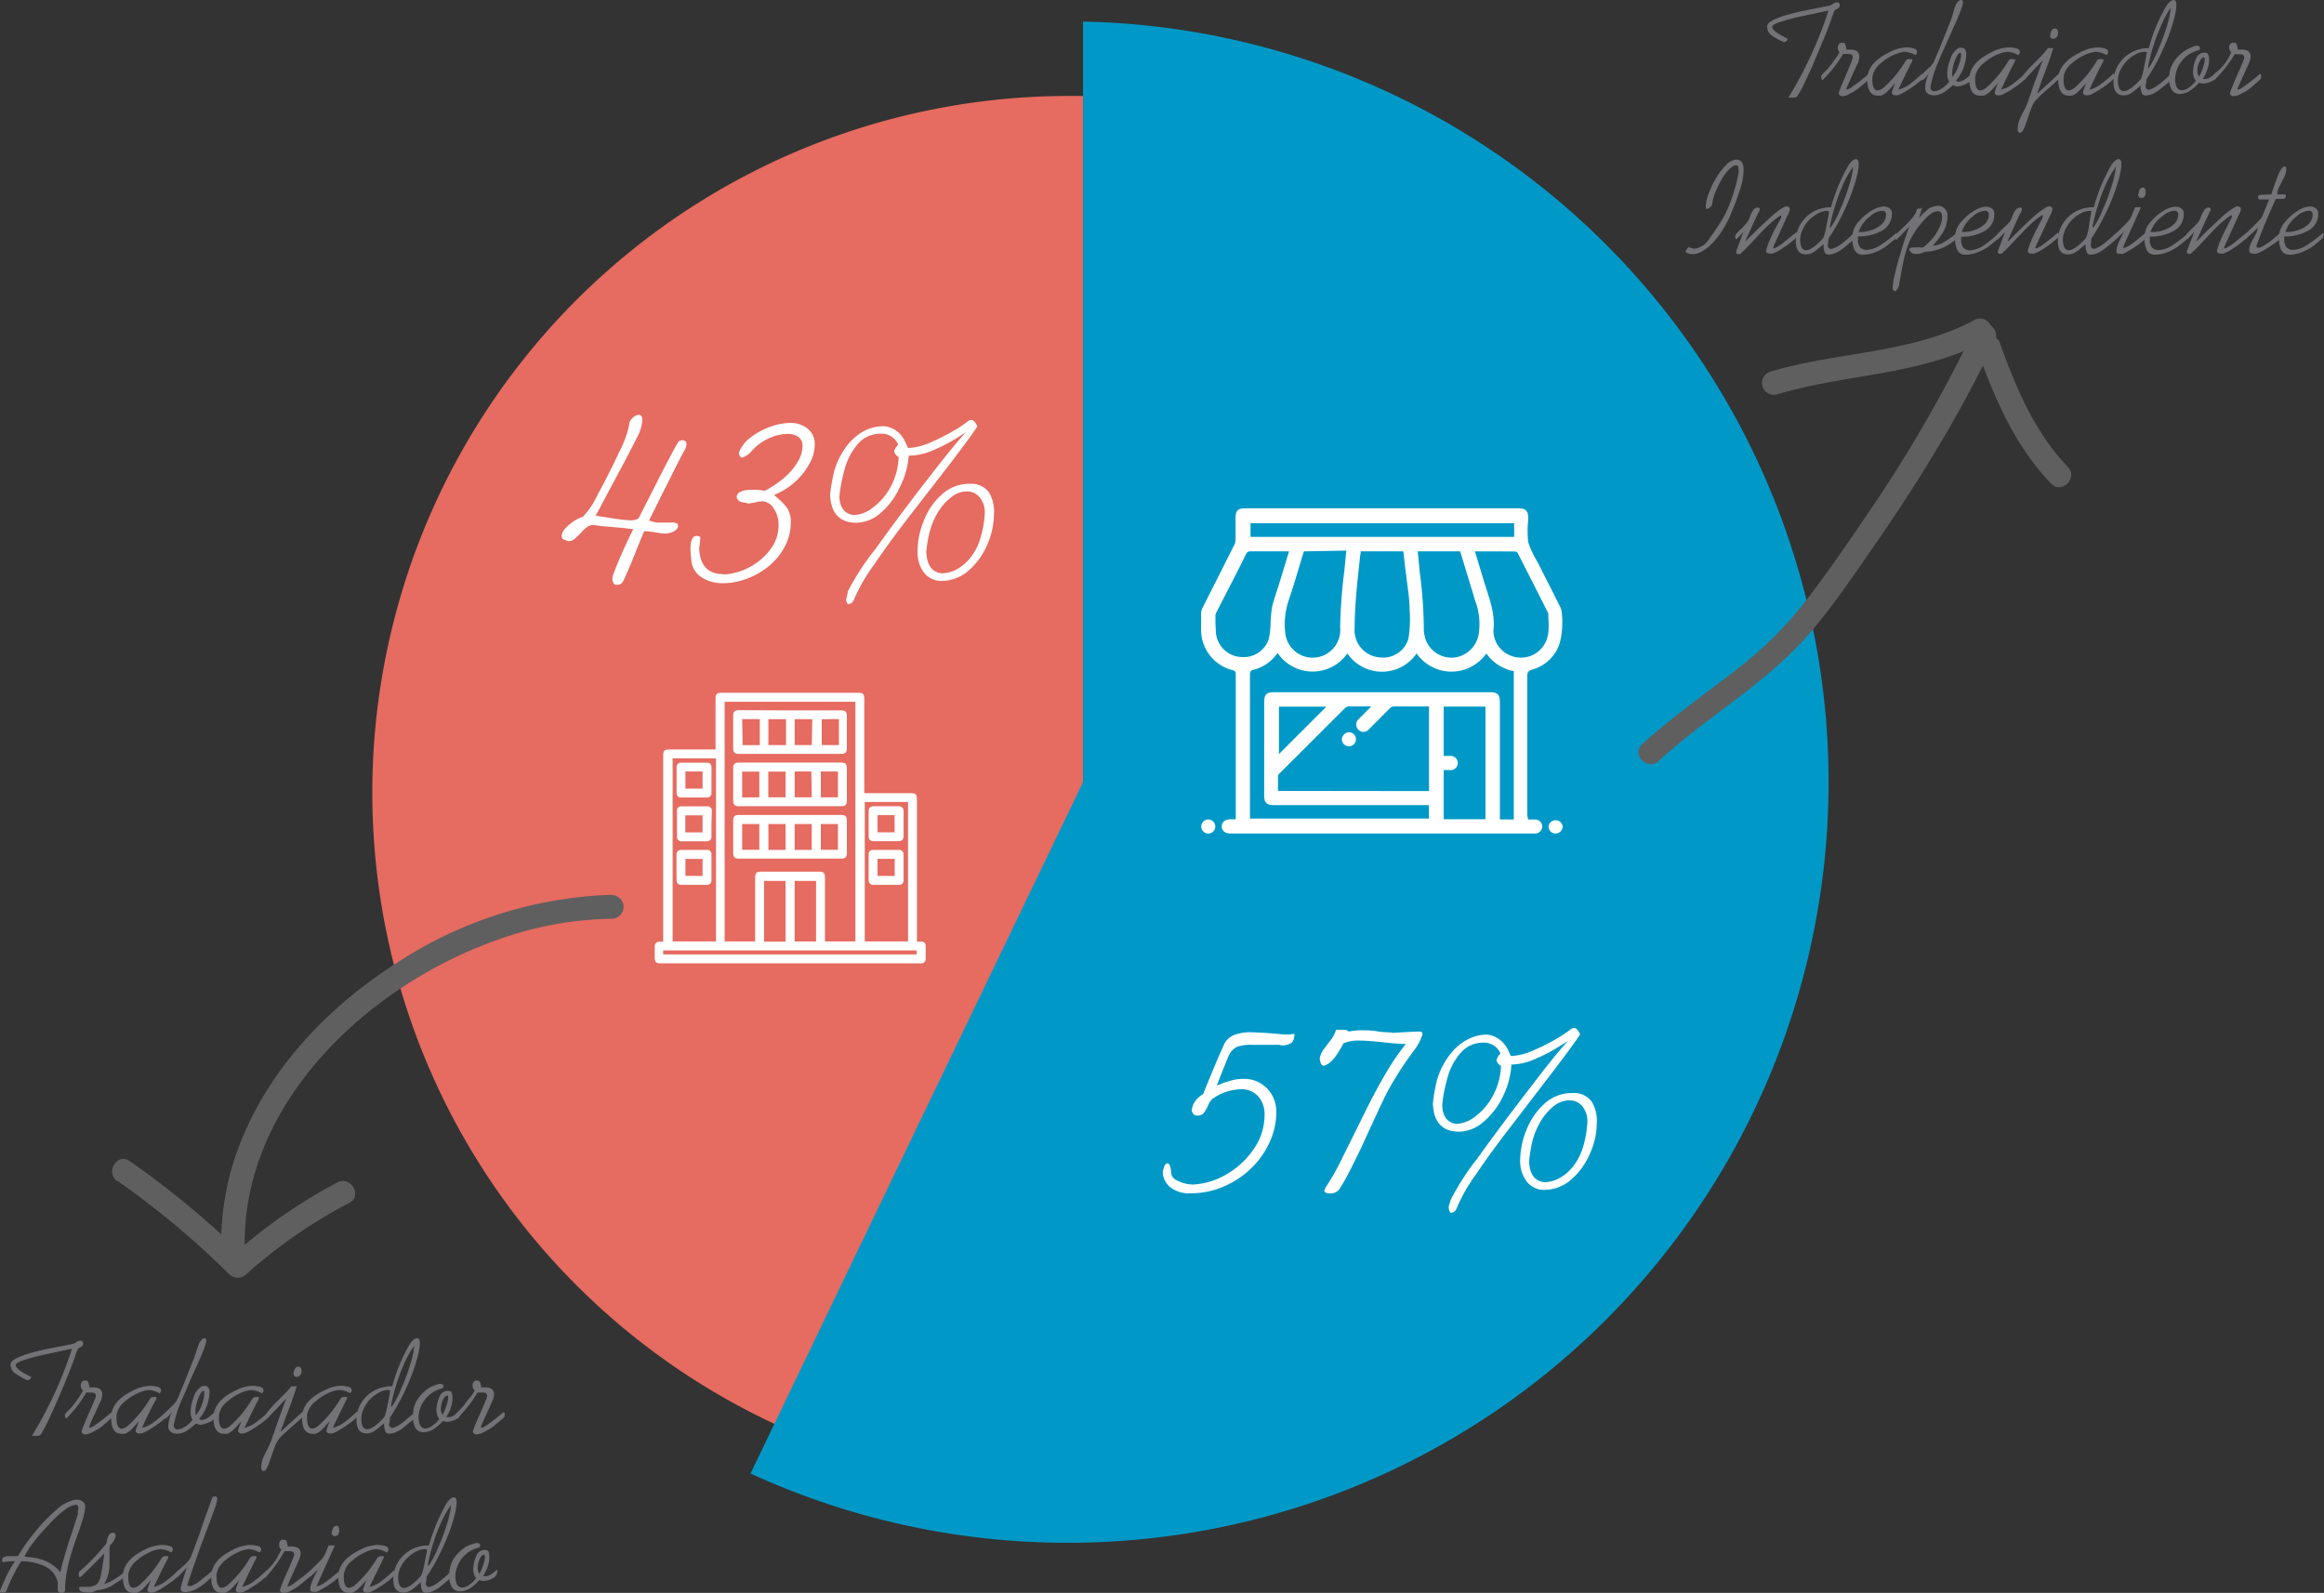 <svg xmlns="http://www.w3.org/2000/svg" viewBox="0 0 245.31 168.17"><rect x="0" y="0" width="245.31" height="168.17" fill="#333333" stroke="none"/><defs><style>.cls-1{fill:#e66b60;}.cls-2{fill:#0099c7;}.cls-3{fill:#fff;}.cls-4{fill:#605f5f;}.cls-5{fill:#727277;}</style></defs><g id="Capa_2" data-name="Capa 2"><g id="Capa_1-2" data-name="Capa 1"><path class="cls-1" d="M114.32,10.13l-1.51,0A73.55,73.55,0,0,0,82.18,150.53l32.14-66.88Z"/><path class="cls-2" d="M114.32,2.28V82.57l-35.1,73A80.31,80.31,0,1,0,114.32,2.28Z"/><path class="cls-3" d="M66.85,55.86c-.17,0-.58-.07-1.22-.13l-1.81-.16a8.36,8.36,0,0,1-1.14-.15,1.21,1.21,0,0,0-.68.2,4.13,4.13,0,0,0-.68.63,7.38,7.38,0,0,1-.66.64,1.13,1.13,0,0,1-.65.25,3.4,3.4,0,0,1-.56-.21.38.38,0,0,1-.16-.35c0-.36.28-.77.84-1.22a4,4,0,0,1,1.4-.8,8.51,8.51,0,0,0,1.55-2.33Q64.3,50,65.34,47.76A10.86,10.86,0,0,0,66.4,44.9a1.07,1.07,0,0,1,.34-.74,1,1,0,0,1,.7-.36c.24,0,.36.2.36.59a4.76,4.76,0,0,1-.36,1.4c-.39.79-.88,1.75-1.48,2.88l-1.82,3.4c-.6,1.13-1,1.92-1.28,2.37l1.83.29a18.94,18.94,0,0,0,1.92.21,2,2,0,0,0,.77-.18c.09-.16.76-1.47,2-3.92s2-3.84,2.19-4.13a.54.54,0,0,1,.48-.23c.27,0,.41.15.41.47a2.12,2.12,0,0,1-.12.45c-.35.57-1,1.89-2.06,4s-1.61,3.24-1.77,3.54a3.45,3.45,0,0,0,.86.23l.74,0,.72,0a1.08,1.08,0,0,1,.65.12q.09,0,.09.24c0,.21-.14.4-.43.56a2,2,0,0,1-1,.24c-.25,0-.58-.06-1-.13a6.29,6.29,0,0,0-.94-.11H68c-.09.18-.43,1-1,2.43s-1,2.38-1.2,2.8a.71.71,0,0,1-.74.42c-.22,0-.36-.16-.41-.48,0-.07,0-.17,0-.29a1.91,1.91,0,0,1,.06-.27c.38-1,.77-1.93,1.17-2.81S66.64,56.27,66.85,55.86Z"/><path class="cls-3" d="M80.49,52.92a5.08,5.08,0,0,0-.75.12c-.32.06-.57.1-.77.12a2.47,2.47,0,0,0-.48-.11,1.08,1.08,0,0,1-.48-.16.65.65,0,0,1-.25-.44c.07-.5.62-.74,1.63-.74.26,0,.71,0,1.33.11A10.61,10.61,0,0,0,83,50.24a6.49,6.49,0,0,0,1.3-1.65,3.28,3.28,0,0,0,.41-1.46,1.11,1.11,0,0,0-.44-1,1.9,1.9,0,0,0-1.14-.32,5,5,0,0,0-2,.48,5.41,5.41,0,0,0-1.87,1.42,2.11,2.11,0,0,1-.92.6q-.24,0-.36-.48a3.54,3.54,0,0,1,1.22-1.62,7.34,7.34,0,0,1,2.08-1.14,6.26,6.26,0,0,1,2.11-.42,2.88,2.88,0,0,1,1.87.61A2.09,2.09,0,0,1,86,47a4.23,4.23,0,0,1-.54,1.93,7.38,7.38,0,0,1-3.77,3.33A8.33,8.33,0,0,1,83,53.51a2.62,2.62,0,0,1,.47,1.67,5.32,5.32,0,0,1-.62,2.5,6.71,6.71,0,0,1-1.66,2.06,8.11,8.11,0,0,1-2.33,1.35,7.19,7.19,0,0,1-2.55.48A4,4,0,0,1,74.13,61,2.37,2.37,0,0,1,73,59.37c-.08-.71-.12-1.17-.12-1.39,0-.94.22-1.4.66-1.4a.6.6,0,0,1,.27.06c.07,0,.11.08.11.12a9.6,9.6,0,0,1-.12,1.09c.07,1.68.77,2.59,2.11,2.74a2.23,2.23,0,0,1,.56.06A6.7,6.7,0,0,0,81.32,58a4.16,4.16,0,0,0,.86-2.53,3,3,0,0,0-.54-1.83A1.48,1.48,0,0,0,80.49,52.92Z"/><path class="cls-3" d="M95.92,48.11a8.81,8.81,0,0,1-1,3.45,7.84,7.84,0,0,1-2,2.63,4,4,0,0,1-2.5,1c-1.8,0-2.73-1-2.8-3a20.68,20.68,0,0,1,.45-2.5,8.29,8.29,0,0,1,1.24-2.51,5.83,5.83,0,0,1,1.86-1.66A4.43,4.43,0,0,1,93.36,45a2.66,2.66,0,0,1,1.44.62,3.35,3.35,0,0,1,.74,1l.31.68a6.19,6.19,0,0,0,2.27-.55,19.78,19.78,0,0,0,2.48-1.24,12.84,12.84,0,0,0,1.53-1,.57.57,0,0,1,.41-.17c.21,0,.42.23.63.68-.66,1-1.64,2.29-2.93,4L96,54.49c-1.54,2-2.8,3.75-3.79,5.2a18.31,18.31,0,0,0-2,3.45q-.22.63-.66.63-.15,0-.24-.45c.06-.21.12-.51.19-.89A26.3,26.3,0,0,1,92.38,58q2.64-3.69,5.71-7.64T102,45.62l-1.11.69a18.6,18.6,0,0,1-2.44,1.25A6.57,6.57,0,0,1,95.92,48.11Zm-5.8,6.27a3.45,3.45,0,0,0,2-.78A6.54,6.54,0,0,0,94,51.42a7.14,7.14,0,0,0,.86-3.19c-.06,0-.15-.06-.26-.18a.77.77,0,0,1-.21-.42,1.47,1.47,0,0,1,.42-.68A1.88,1.88,0,0,0,93,45.79a3.13,3.13,0,0,0-2.43,1.06,6.63,6.63,0,0,0-1.37,2.54,16.41,16.41,0,0,0-.6,3.06C88.66,53.61,89.16,54.26,90.12,54.38Zm14.8-.06a8.19,8.19,0,0,1-.68,3.12,7.67,7.67,0,0,1-1.92,2.73,4.38,4.38,0,0,1-2.81,1.16,2.34,2.34,0,0,1-2-.9,3.64,3.64,0,0,1-.66-2.21A8.64,8.64,0,0,1,97.5,55a7.14,7.14,0,0,1,1.91-2.79,4.28,4.28,0,0,1,3-1.13,2.29,2.29,0,0,1,2,.93A4.06,4.06,0,0,1,104.92,54.32Zm-5.53,6.21a3.39,3.39,0,0,0,1.6-.42,4.75,4.75,0,0,0,1.42-1.21,5.56,5.56,0,0,0,1-1.85,10.81,10.81,0,0,0,.54-2.91,2.47,2.47,0,0,0-.52-1.61,1.73,1.73,0,0,0-1.42-.65,2.63,2.63,0,0,0-1.58.6A5.87,5.87,0,0,0,99,54.09a7.78,7.78,0,0,0-.9,2.19,14.42,14.42,0,0,0-.33,2C97.85,59.68,98.38,60.41,99.39,60.53Z"/><path class="cls-3" d="M127,115.51c.27-.67.62-1.54,1.06-2.6s.73-1.72.86-2,.18-.4.28-.63a2,2,0,0,1,.45-.62,2.39,2.39,0,0,1,.89-.48,5.1,5.1,0,0,1,1.56-.2l1.48.07,1,.08,1,.09.5,0,.54-.07a1.21,1.21,0,0,1-.28.94,1.85,1.85,0,0,1-1.06.28,1.45,1.45,0,0,0-.5-.06H133.4l-1.24,0a4.53,4.53,0,0,0-1.62.22,2.06,2.06,0,0,0-.93,1.15c-.47,1.11-.85,2.08-1.16,2.91a5.12,5.12,0,0,0,.54-.2,10.52,10.52,0,0,1,1.08-.34,4.82,4.82,0,0,1,1.23-.15,3.32,3.32,0,0,1,1.75.47,3.38,3.38,0,0,1,1.23,1.26,3.58,3.58,0,0,1,.44,1.75,7.52,7.52,0,0,1-.74,3.28,9,9,0,0,1-2,2.77,9.56,9.56,0,0,1-2.91,1.88,8.53,8.53,0,0,1-3.26.67,3.3,3.3,0,0,1-2.32-.66,2.27,2.27,0,0,1-.75-1.4,1.86,1.86,0,0,1,.15-.75c.09-.23.21-.35.36-.35s.36.32.36.95a1,1,0,0,0,.65.87,3.89,3.89,0,0,0,1.66.42,7.7,7.7,0,0,0,3.56-1.09,8.73,8.73,0,0,0,2.88-2.69,6.24,6.24,0,0,0,1.12-3.51,2.87,2.87,0,0,0-.65-2A2.34,2.34,0,0,0,131,115a5.41,5.41,0,0,0-3,1,1.79,1.79,0,0,0-.47.69,4.27,4.27,0,0,1-.47.82.82.82,0,0,1-.67.27c-.33,0-.53-.19-.6-.56a2.16,2.16,0,0,1,.4-1A2.61,2.61,0,0,1,127,115.51Z"/><path class="cls-3" d="M139.92,125.38a26.62,26.62,0,0,0,1.87-3.34q1.14-2.28,2.14-4.32c.67-1.36,1.37-2.71,2.12-4a25.32,25.32,0,0,1,2.34-3.5c-.51,0-1.31-.06-2.42-.18s-1.94-.18-2.51-.18a3.88,3.88,0,0,0-1.66.3c-.12.25-.31.59-.58,1a3.94,3.94,0,0,1-.82,1,1.9,1.9,0,0,1-.66.36c-.22,0-.36-.24-.44-.71a2.11,2.11,0,0,1,.41-1c.22-.3.47-.64.75-1a3.11,3.11,0,0,0,.56-1.08l.21,0a2.18,2.18,0,0,1,.38,0c.42,0,.63,0,.63.11a.15.15,0,0,1,.12.07,6.52,6.52,0,0,1,1.58-.13c.36,0,.84,0,1.41.1s1,.1,1.2.11a1.56,1.56,0,0,1,.48.06c1.53-.1,2.45-.14,2.76-.14s.36.11.36.32a6.16,6.16,0,0,1-1,1.82l-.73,1c-.39.57-.82,1.23-1.28,2a23.39,23.39,0,0,0-1.23,2.31c-.36.75-.77,1.65-1.26,2.7s-.9,2-1.26,2.72-.72,1.48-1.08,2.15a17.25,17.25,0,0,1-1,1.71,1.17,1.17,0,0,1-1,.35c-.31,0-.49-.1-.54-.29l.09-.17S139.89,125.46,139.92,125.38Z"/><path class="cls-3" d="M159.54,112.39a8.88,8.88,0,0,1-.94,3.45,7.81,7.81,0,0,1-2.06,2.64,4,4,0,0,1-2.5,1c-1.8,0-2.73-1-2.79-3a18.37,18.37,0,0,1,.44-2.49,8.2,8.2,0,0,1,1.25-2.51,5.83,5.83,0,0,1,1.85-1.67,4.54,4.54,0,0,1,2.19-.58,2.66,2.66,0,0,1,1.44.63,3.25,3.25,0,0,1,.75.95c.14.31.24.54.31.68a6,6,0,0,0,2.27-.55,21.21,21.21,0,0,0,2.48-1.23,17,17,0,0,0,1.52-1,.58.58,0,0,1,.42-.18c.21,0,.42.23.62.68-.66,1-1.63,2.29-2.93,4l-4.25,5.55q-2.33,3-3.79,5.2a17.64,17.64,0,0,0-2,3.46c-.14.41-.36.62-.65.62-.1,0-.18-.15-.24-.44s.12-.52.18-.89a26.89,26.89,0,0,1,2.86-4.44q2.64-3.68,5.7-7.63c2-2.64,3.33-4.22,3.86-4.75t-1.11.69a16.92,16.92,0,0,1-2.44,1.25A6.34,6.34,0,0,1,159.54,112.39Zm-5.79,6.27a3.5,3.5,0,0,0,1.95-.77,6.53,6.53,0,0,0,1.87-2.18,7.06,7.06,0,0,0,.87-3.2q-.1,0-.27-.18a.75.75,0,0,1-.2-.42,1.5,1.5,0,0,1,.41-.68,1.85,1.85,0,0,0-1.75-1.15,3.08,3.08,0,0,0-2.43,1.06,6.45,6.45,0,0,0-1.38,2.54,16.29,16.29,0,0,0-.59,3C152.28,117.9,152.79,118.54,153.75,118.66Zm14.8-.06a8,8,0,0,1-.69,3.12,7.49,7.49,0,0,1-1.92,2.73,4.32,4.32,0,0,1-2.81,1.17,2.32,2.32,0,0,1-2-.9,3.61,3.61,0,0,1-.67-2.22,8.64,8.64,0,0,1,.66-3.19,7.35,7.35,0,0,1,1.91-2.79,4.3,4.3,0,0,1,3-1.12,2.29,2.29,0,0,1,2,.93A4,4,0,0,1,168.55,118.6ZM163,124.81a3.35,3.35,0,0,0,1.59-.42,4.64,4.64,0,0,0,1.43-1.21,6,6,0,0,0,1-1.84,10.94,10.94,0,0,0,.54-2.92,2.5,2.5,0,0,0-.53-1.61,1.71,1.71,0,0,0-1.41-.64,2.65,2.65,0,0,0-1.58.59,5.64,5.64,0,0,0-1.41,1.62,8,8,0,0,0-.9,2.18,18.16,18.16,0,0,0-.33,2.06C161.47,124,162,124.69,163,124.81Z"/><path class="cls-4" d="M175.08,80.34c5.21-4.78,11.55-8.27,16.15-13.73,2.45-2.9,4.6-6.1,6.76-9.22s4.28-6.37,6.26-9.66A130.41,130.41,0,0,0,210.57,36c.69-1.44-1.47-2.71-2.16-1.26A147.07,147.07,0,0,1,197,54.45c-2.19,3.23-4.42,6.47-6.82,9.54a41.59,41.59,0,0,1-7.55,7.21c-3.13,2.42-6.38,4.7-9.3,7.38-1.19,1.09.58,2.85,1.77,1.76Z"/><path class="cls-4" d="M208.4,33.79c-6.6,3.56-14.47,3.33-21.53,5.45a1.25,1.25,0,0,0,.66,2.41c7.3-2.2,15.29-2,22.13-5.7,1.42-.77.16-2.92-1.26-2.16Z"/><path class="cls-4" d="M208.75,37.06c1.78,5,4,10.13,7.76,14,1.11,1.16,2.88-.61,1.76-1.77-3.43-3.56-5.47-8.31-7.11-12.91a1.25,1.25,0,1,0-2.41.66Z"/><path class="cls-4" d="M64.57,94.47a43.85,43.85,0,0,0-22.75,7.23c-6.78,4.34-12.77,10.43-16,17.88a29,29,0,0,0-2.44,13.3c.1,1.59,2.6,1.61,2.5,0-1-15.82,12.64-28.69,26.56-33.63A37.24,37.24,0,0,1,64.57,97a1.25,1.25,0,0,0,0-2.5Z"/><path class="cls-4" d="M12.39,124.67a89.2,89.2,0,0,1,11.82,9.88,1.29,1.29,0,0,0,1.77,0A52.75,52.75,0,0,1,36.87,127c1.43-.75.16-2.91-1.26-2.16a55.61,55.61,0,0,0-11.4,8H26a93.8,93.8,0,0,0-12.33-10.27c-1.35-.9-2.6,1.27-1.26,2.16Z"/><path class="cls-5" d="M1.11,144.06c0-.23.21-.44.61-.65a8.61,8.61,0,0,1,1.57-.58c.64-.18,1.22-.32,1.73-.42L7.11,142l.33-.06.24-.05.28-.11a.84.84,0,0,1,.54-.24c.18,0,.27.1.27.29a.36.36,0,0,1-.15.34l-.21.11a.45.45,0,0,0-.14.1.66.66,0,0,0-.14.24,3.32,3.32,0,0,0-.17.47c-.13.41-.35,1-.67,1.81s-.67,1.67-1.07,2.59-.77,1.74-1.11,2.46a13.25,13.25,0,0,1-.76,1.43.44.44,0,0,1-.43.21l-.32,0-.23,0A42.92,42.92,0,0,0,7.6,142.4l-1.25.26-2.14.46c-.63.15-1.22.32-1.75.5s-.8.35-.8.5q0,.47,1.65,1.26a.48.48,0,0,1-.42.35A7.68,7.68,0,0,1,1.61,145,1.14,1.14,0,0,1,1.11,144.06Z"/><path class="cls-5" d="M8.76,146.81a.64.64,0,0,1-.23-.57.47.47,0,0,1,.31-.48l.08,0H9c.17,0,.27.05.31.15a3.66,3.66,0,0,1,.14.56h.34c.69,0,1,.25,1,.75a1.68,1.68,0,0,1-.07.43c0,.14-.13.33-.23.55s-.17.37-.19.42c-.09.21-.23.51-.41.89s-.3.66-.37.84a1.07,1.07,0,0,0-.11.34l.06.05a1.82,1.82,0,0,0,.67-.36c.32-.23.62-.45.91-.68l.62-.51a.45.45,0,0,1,.07-.07.11.11,0,0,1,.09,0,.07.07,0,0,1,.08.08v.21a.41.41,0,0,1-.18.34l-1,.88a7,7,0,0,1-1,.59,1.55,1.55,0,0,1-.75.22.36.36,0,0,1-.37-.31,6.06,6.06,0,0,1,.27-.74q.15-.39.42-1c.18-.41.34-.76.47-1.07s.25-.59.34-.85a.25.25,0,0,1,0-.08.34.34,0,0,0,0-.09c0-.18-.17-.28-.52-.28l-.27,0-.21,0A13.21,13.21,0,0,1,7,149.76c-.09,0-.14-.11-.14-.28a.32.32,0,0,1,0-.19l.21-.24a6.57,6.57,0,0,0,1.08-1.27C8.47,147.34,8.66,147,8.76,146.81Z"/><path class="cls-5" d="M15,150.74a3.28,3.28,0,0,0,1.15-.53,11.63,11.63,0,0,0,1.37-1.16c.09,0,.15.1.15.29s-.17.35-.51.63a11.57,11.57,0,0,1-1.18.83,5.5,5.5,0,0,1-.9.49,1,1,0,0,1-.34.06c-.26,0-.4-.1-.43-.29a2,2,0,0,1,.12-.37,4,4,0,0,1,.16-.44,2.23,2.23,0,0,1,.09-.22l0,0-.4.45a5.11,5.11,0,0,1-.55.57,2,2,0,0,1-.56.33h-.32c-.75,0-1.12-.57-1.12-1.72s.76-2.1,2.29-2.84a4.12,4.12,0,0,1,1.87-.51,3.35,3.35,0,0,1,.73.1c.25.07.38.18.38.35v.13a1.83,1.83,0,0,1-.16.22,2.59,2.59,0,0,0-1.09-.35,2.77,2.77,0,0,0-.7.13,5.13,5.13,0,0,0-.92.41,4.81,4.81,0,0,0-.91.64,2.3,2.3,0,0,0-.92,1.47.82.82,0,0,1,0,.14v.14c0,.73.17,1.11.53,1.15a1.35,1.35,0,0,0,.63-.28,12,12,0,0,0,2.3-2.76.67.67,0,0,1,.22-.26.82.82,0,0,1,.32-.05c.15,0,.23,0,.23.08a.86.86,0,0,1-.06.2C16,148.58,15.51,149.58,15,150.74Z"/><path class="cls-5" d="M21,141.88a1.11,1.11,0,0,1,.28-.43.43.43,0,0,1,.3-.17c.13,0,.19.09.19.28a1.21,1.21,0,0,1-.08.4,21,21,0,0,1-.89,2.17c-.38.84-.73,1.59-1,2.26s-.6,1.34-.86,2a13.55,13.55,0,0,0-.6,2.05.42.42,0,0,0,.41.48,1.89,1.89,0,0,0,.84-.33,3.07,3.07,0,0,0,.72-.67.71.71,0,0,0-.08-.21,1.74,1.74,0,0,1-.11-.45,1,1,0,0,0,0-.26,4.49,4.49,0,0,1,.32-1.48,2.09,2.09,0,0,1,.72-1.07.73.73,0,0,1,.45-.14c.34,0,.51.25.51.74A4.61,4.61,0,0,1,21,149.83a2.35,2.35,0,0,0,.3.09,1.16,1.16,0,0,0,.47-.14,2.38,2.38,0,0,0,.37-.24l.45-.38c.08-.09.14-.14.16-.14s.1.08.1.24a1,1,0,0,1-.6.81,2.74,2.74,0,0,1-1.12.36,1,1,0,0,1-.43-.15,8.1,8.1,0,0,1-.94.75,2,2,0,0,1-1,.34c-.65,0-1-.27-1-.82a3.89,3.89,0,0,1,.38-1.47l0,0-.22.28a2.6,2.6,0,0,1-.28.29.41.41,0,0,1-.26.12s-.08,0-.08-.09a.79.79,0,0,1,.17-.55c.11-.13.32-.34.64-.64a2.18,2.18,0,0,0,.59-.73c.19-.43.38-.9.6-1.41s.4-1,.58-1.45.37-.93.57-1.43S20.78,142.43,21,141.88Zm-.32,7.52a3.33,3.33,0,0,0,.62-1.09,3.42,3.42,0,0,0,.26-1.15c0-.2,0-.3-.11-.3s-.19.12-.32.35a4.06,4.06,0,0,0-.34.85,3.25,3.25,0,0,0-.16.93s0,.13,0,.21S20.66,149.35,20.67,149.4Z"/><path class="cls-5" d="M25.81,150.74a3.28,3.28,0,0,0,1.15-.53,11.63,11.63,0,0,0,1.37-1.16c.09,0,.14.1.15.29s-.17.35-.51.63a11.57,11.57,0,0,1-1.18.83,5.5,5.5,0,0,1-.9.49,1,1,0,0,1-.35.06c-.25,0-.39-.1-.42-.29a2,2,0,0,1,.12-.37,4,4,0,0,1,.16-.44,2.23,2.23,0,0,1,.09-.22l0,0-.4.45a4.35,4.35,0,0,1-.56.57,1.79,1.79,0,0,1-.55.33h-.32c-.75,0-1.13-.57-1.13-1.72s.77-2.1,2.3-2.84a4.09,4.09,0,0,1,1.87-.51,3.19,3.19,0,0,1,.72.1c.26.07.39.18.39.35v.13a1.83,1.83,0,0,1-.16.22,2.62,2.62,0,0,0-1.1-.35,2.71,2.71,0,0,0-.69.13,5.13,5.13,0,0,0-.92.41,4.81,4.81,0,0,0-.91.64,2.26,2.26,0,0,0-.92,1.47.82.82,0,0,1,0,.14v.14c0,.73.17,1.11.53,1.15a1.35,1.35,0,0,0,.63-.28,11.75,11.75,0,0,0,2.29-2.76.68.68,0,0,1,.23-.26.82.82,0,0,1,.32-.05c.15,0,.22,0,.22.08a1.32,1.32,0,0,1-.05.2C26.84,148.58,26.36,149.58,25.81,150.74Z"/><path class="cls-5" d="M30.75,146.36h.58c-.15.46-.28.86-.4,1.21s-.28.79-.49,1.34-.38,1-.53,1.43l-.28.75,0,.06.86-.79L32,149h0c.11,0,.17.08.17.24a.68.68,0,0,1-.32.48,3,3,0,0,0-.26.21,9.43,9.43,0,0,1-.74.66c-.42.36-.78.69-1.09,1a2.9,2.9,0,0,0-.6.78c-.1.21-.21.51-.35.91l-.37,1.06a4.08,4.08,0,0,1-.31.73.37.37,0,0,1-.34.23c-.14,0-.21-.13-.21-.38a2.51,2.51,0,0,1,.16-.92,10.65,10.65,0,0,1,.48-1q.31-.61.45-1c0-.07.14-.4.34-1s.41-1.18.64-1.82.42-1.15.57-1.54c-.21.23-.52.56-.93,1s-.72.74-.93.95a.49.49,0,0,1-.15.1c-.08,0-.11-.08-.11-.24a.31.31,0,0,1,0-.18,11.06,11.06,0,0,1,.83-1l1-1A8.42,8.42,0,0,0,30.75,146.36Zm.52-1c-.17,0-.27-.11-.29-.32s.06-.26.09-.37a.69.69,0,0,1,.14-.27.42.42,0,0,1,.31-.11.26.26,0,0,1,.23.13.68.68,0,0,1,.08.34.63.63,0,0,1-.15.43A.52.52,0,0,1,31.27,145.38Z"/><path class="cls-5" d="M35.13,150.74a3.2,3.2,0,0,0,1.15-.53,11.63,11.63,0,0,0,1.37-1.16c.1,0,.15.1.16.29s-.18.35-.52.63a12.6,12.6,0,0,1-1.17.83,6.49,6.49,0,0,1-.9.49,1.12,1.12,0,0,1-.35.06c-.25,0-.4-.1-.42-.29a2.07,2.07,0,0,1,.11-.37c.06-.19.12-.33.16-.44a2.23,2.23,0,0,1,.09-.22l0,0-.39.45a6.13,6.13,0,0,1-.56.57,1.84,1.84,0,0,1-.56.33H33c-.75,0-1.12-.57-1.12-1.72s.76-2.1,2.3-2.84A4.08,4.08,0,0,1,36,146.3a3.27,3.27,0,0,1,.73.1c.26.07.39.18.39.35v.13a1.72,1.72,0,0,1-.17.22,2.59,2.59,0,0,0-1.09-.35,2.85,2.85,0,0,0-.7.13,5.46,5.46,0,0,0-.92.41,4.74,4.74,0,0,0-.9.64,2.32,2.32,0,0,0-.93,1.47v.14a.88.88,0,0,0,0,.14c0,.73.18,1.11.53,1.15a1.27,1.27,0,0,0,.63-.28,11.76,11.76,0,0,0,2.3-2.76.67.67,0,0,1,.22-.26.85.85,0,0,1,.32-.05c.15,0,.23,0,.23.08a.86.86,0,0,1-.06.2C36.16,148.58,35.69,149.58,35.13,150.74Z"/><path class="cls-5" d="M41.39,146.36c.17-.56.33-1.07.49-1.51s.35-.9.55-1.35.44-.91.71-1.4a2.75,2.75,0,0,1,.44-.59.75.75,0,0,1,.44-.23q.3,0,.3.57a7.23,7.23,0,0,1-.14,1c-.11.47-.28,1.06-.51,1.76a24.66,24.66,0,0,1-1,2.38,20.63,20.63,0,0,1-1.51,2.68c0,.14,0,.34-.07.6s.11.47.32.49a2.67,2.67,0,0,0,.66-.28,6.38,6.38,0,0,0,.64-.46c.2-.18.42-.36.65-.55s.48-.46.57-.46.05.1.05.29a.51.51,0,0,1-.11.33,2.23,2.23,0,0,1-.27.26l-.33.27-.77.63a3.38,3.38,0,0,1-.66.39,1.75,1.75,0,0,1-.75.18.41.41,0,0,1-.42-.24,2.31,2.31,0,0,1-.13-.64.66.66,0,0,0,0-.21l-.5.41a3.33,3.33,0,0,1-.7.5,1.35,1.35,0,0,1-.64.16c-.71,0-1.07-.47-1.07-1.41a3.43,3.43,0,0,1,.49-1.8,3.66,3.66,0,0,1,1.35-1.3A3.81,3.81,0,0,1,41.39,146.36Zm-.2.45a.5.5,0,0,0-.29-.06,1.93,1.93,0,0,0-.81.23,3.88,3.88,0,0,0-.92.65,3.59,3.59,0,0,0-.73,1,2.47,2.47,0,0,0-.3,1.12c0,.74.2,1.13.6,1.15s1.12-.47,1.84-1.31a5.65,5.65,0,0,0,.28-1C41,147.86,41.12,147.29,41.19,146.81Zm.17,1.69a9.73,9.73,0,0,0,1-1.91,20.47,20.47,0,0,0,.93-2.5,9.19,9.19,0,0,0,.44-2h0a10.31,10.31,0,0,0-1,1.72,21.09,21.09,0,0,0-.88,2.32,18.9,18.9,0,0,0-.58,2.3Z"/><path class="cls-5" d="M46.31,146.12a.68.68,0,0,1,.22,0c.18,0,.27.07.27.23s-.06.23-.18.25a3.2,3.2,0,0,0-1.81,1.22,3.16,3.16,0,0,0-.63,1.82,5.14,5.14,0,0,0,.09.62.79.79,0,0,0,.19.36.62.62,0,0,0,.43.2,1.51,1.51,0,0,0,.82-.35,2.48,2.48,0,0,0,.65-.65,1.7,1.7,0,0,1-.29-1,3.64,3.64,0,0,1,.31-1.33.93.93,0,0,1,.89-.65c.22,0,.36.06.41.2a1.46,1.46,0,0,1,.08.58,2.94,2.94,0,0,1-.12.84,4,4,0,0,1-.29.72l-.25.44.12,0,.14,0a1.08,1.08,0,0,0,.51-.16,4,4,0,0,0,.49-.35l.24-.2s.06.08.06.23a.79.79,0,0,1-.49.69,2.36,2.36,0,0,1-1,.29l-.42-.09a5.2,5.2,0,0,1-1,.87,2.1,2.1,0,0,1-1,.31,1,1,0,0,1-.86-.39,2.23,2.23,0,0,1-.29-1.3v-.14a2.94,2.94,0,0,1,.61-1.83,4.21,4.21,0,0,1,1.17-1.07A5.82,5.82,0,0,1,46.31,146.12Zm.42,3.25a6.71,6.71,0,0,0,.4-1,2.44,2.44,0,0,0,.17-.79c0-.16,0-.24-.08-.24s-.32.14-.46.43a2.71,2.71,0,0,0-.23,1A1.14,1.14,0,0,0,46.73,149.37Z"/><path class="cls-5" d="M50.12,146.81a.62.62,0,0,1-.23-.57.46.46,0,0,1,.31-.48l.08,0h.07c.17,0,.28.05.32.15a4,4,0,0,1,.13.56h.35c.69,0,1,.25,1,.75a1.35,1.35,0,0,1-.08.43,4.77,4.77,0,0,1-.23.55l-.18.42c-.1.21-.23.51-.41.89s-.3.66-.37.84a1.22,1.22,0,0,0-.12.34l.07.05a1.9,1.9,0,0,0,.67-.36c.32-.23.62-.45.91-.68l.62-.51.06-.07a.12.12,0,0,1,.09,0c.06,0,.09,0,.09.08v.21a.41.41,0,0,1-.18.34l-1.06.88a6.43,6.43,0,0,1-1,.59,1.52,1.52,0,0,1-.74.22.37.37,0,0,1-.38-.31c.08-.24.17-.49.27-.74s.25-.59.43-1,.34-.76.47-1.07.24-.59.33-.85a.31.31,0,0,1,0-.08.34.34,0,0,0,0-.09c0-.18-.17-.28-.52-.28l-.27,0-.22,0a12.8,12.8,0,0,1-2.15,2.74c-.1,0-.14-.11-.14-.28a.32.32,0,0,1,0-.19l.21-.24a6.51,6.51,0,0,0,1.07-1.27C49.83,147.34,50,147,50.12,146.81Z"/><path class="cls-5" d="M1.9,164.28a19.47,19.47,0,0,1,1.7-2.42,17.42,17.42,0,0,1,2.32-2.43A4,4,0,0,1,8,158.33c.67,0,1,.28,1,.84a8.75,8.75,0,0,1-.52,2c0,.13-.2.59-.48,1.39s-.48,1.47-.63,2-.26,1.06-.36,1.63a10.53,10.53,0,0,0-.14,1.66c0,.23-.13.34-.39.34a.34.34,0,0,1-.38-.34s0-.16,0-.39,0-.38,0-.42a3,3,0,0,0-.49-1,2.84,2.84,0,0,0-1.16-.8,6.49,6.49,0,0,0-2.21-.41,17.68,17.68,0,0,0-1.51,3c-.05.17-.11.26-.17.29a2.29,2.29,0,0,1-.61,0c.11-.33.33-.83.63-1.52a12.7,12.7,0,0,1,1-1.78,8.27,8.27,0,0,0-1.21.1.31.31,0,0,1-.14-.06.39.39,0,0,1,0-.18.29.29,0,0,1,.15-.27,1.48,1.48,0,0,1,.48-.12h1ZM6.37,166q.13-.65.39-1.53c.17-.59.34-1.16.52-1.72s.38-1.14.57-1.74.32-1,.36-1.1,0-.16,0-.25,0-.17.05-.25a.86.86,0,0,0,0-.22c0-.21-.09-.32-.26-.32a2.46,2.46,0,0,0-1.18.55A11.5,11.5,0,0,0,5.13,161a19.52,19.52,0,0,0-1.63,1.88,7,7,0,0,0-.91,1.46l1.07.13a4.94,4.94,0,0,1,.82.21,3.6,3.6,0,0,1,1,.5A3.38,3.38,0,0,1,6.37,166Z"/><path class="cls-5" d="M8.4,165.9A21.89,21.89,0,0,0,11.19,163a1.64,1.64,0,0,0,.11-.4,1.79,1.79,0,0,1,.21-.57.52.52,0,0,1,.46-.21c.15,0,.23.1.23.3a1.13,1.13,0,0,1-.17.51,2.09,2.09,0,0,1-.41.52,2.68,2.68,0,0,0-.06.59c0,.38,0,.58,0,.61s0,.24,0,.32,0,.19,0,.3,0,.24,0,.38a4.22,4.22,0,0,1-.25,1.24,4.06,4.06,0,0,1-.32.66,5.27,5.27,0,0,0,1.28-.64,5.65,5.65,0,0,0,.94-.71.09.09,0,0,1,.08-.06s.05.07.05.21a.73.73,0,0,1,0,.25.25.25,0,0,1-.09.14c-.28.22-.69.49-1.23.83a3.59,3.59,0,0,1-1.44.58A1.48,1.48,0,0,0,10,168a2.87,2.87,0,0,1-.35.13,1.35,1.35,0,0,1-.34,0c-.63,0-.95-.13-.95-.4s.08-.2.24-.2h.21l.24,0,.32,0a2.15,2.15,0,0,0,.68-.17c.31-.15.52-.54.62-1.16A22.38,22.38,0,0,0,11,164c-.11.13-.28.32-.52.56l-1,1-.7.68a1.29,1.29,0,0,1-.35.28c-.07,0-.11-.1-.11-.23A.47.47,0,0,1,8.4,165.9Z"/><path class="cls-5" d="M16.24,167.54a3.2,3.2,0,0,0,1.15-.53,11.63,11.63,0,0,0,1.37-1.16c.09,0,.15.1.16.29s-.18.35-.52.63a11.57,11.57,0,0,1-1.18.83,5.5,5.5,0,0,1-.9.49,1,1,0,0,1-.34.06c-.26,0-.4-.1-.43-.29a2,2,0,0,1,.12-.37,4,4,0,0,1,.16-.44,2.23,2.23,0,0,1,.09-.22l0,0-.39.45a6.13,6.13,0,0,1-.56.57,2,2,0,0,1-.56.33h-.32c-.75,0-1.12-.57-1.12-1.72s.76-2.1,2.29-2.84a4.12,4.12,0,0,1,1.87-.51,3.35,3.35,0,0,1,.73.1c.25.07.38.18.38.35v.13a1.83,1.83,0,0,1-.16.22,2.59,2.59,0,0,0-1.09-.35,2.77,2.77,0,0,0-.7.13,5.13,5.13,0,0,0-.92.41,4.81,4.81,0,0,0-.91.64,2.3,2.3,0,0,0-.92,1.47.82.82,0,0,1,0,.14v.14c0,.73.17,1.11.53,1.15a1.35,1.35,0,0,0,.63-.28,12,12,0,0,0,2.3-2.76.67.67,0,0,1,.22-.26.82.82,0,0,1,.32-.05c.15,0,.23,0,.23.08a.86.86,0,0,1-.06.2C17.27,165.38,16.79,166.38,16.24,167.54Z"/><path class="cls-5" d="M20.12,164.42c.09-.19.24-.57.45-1.16l.51-1.37c.21-.64.41-1.22.59-1.73s.42-1.18.72-2c0-.11.13-.17.31-.17s.23.09.23.25v.06a4.19,4.19,0,0,1-.26.95c-.16.46-.42,1.16-.77,2.1s-.58,1.52-.66,1.75c-.37,1-.86,2.41-1.47,4.24,0,0,.06.09.17.12a.42.42,0,0,1,.18,0,3.58,3.58,0,0,0,1.13-.68c.49-.38.86-.69,1.14-.93.11,0,.16.07.16.21a.53.53,0,0,1-.16.39A8,8,0,0,1,21,167.6a2.68,2.68,0,0,1-1.46.49c-.29,0-.44-.1-.47-.28a.09.09,0,0,0,0-.07c0-.18.09-.43.18-.76l.27-.89.18-.58v0l-.56.6a4.27,4.27,0,0,1-.38.37.21.21,0,0,0-.09.05c-.08,0-.11-.11-.11-.28a.42.42,0,0,1,.11-.29,6.49,6.49,0,0,1,.51-.49,6.66,6.66,0,0,0,.58-.54A2,2,0,0,0,20.12,164.42Z"/><path class="cls-5" d="M25.57,167.54a3.24,3.24,0,0,0,1.14-.53,11.63,11.63,0,0,0,1.37-1.16c.1,0,.15.1.16.29s-.17.35-.52.63a10.39,10.39,0,0,1-1.17.83,6.49,6.49,0,0,1-.9.49,1.07,1.07,0,0,1-.35.06c-.25,0-.39-.1-.42-.29a2.07,2.07,0,0,1,.11-.37l.16-.44a2.23,2.23,0,0,1,.09-.22l0,0-.39.45a6.13,6.13,0,0,1-.56.57,1.84,1.84,0,0,1-.56.33h-.32c-.75,0-1.12-.57-1.12-1.72s.77-2.1,2.3-2.84a4.08,4.08,0,0,1,1.86-.51,3.27,3.27,0,0,1,.73.1c.26.07.39.18.39.35v.13a1.72,1.72,0,0,1-.17.22,2.59,2.59,0,0,0-1.09-.35,2.85,2.85,0,0,0-.7.13,5.06,5.06,0,0,0-.91.41,4.81,4.81,0,0,0-.91.64,2.32,2.32,0,0,0-.93,1.47v.14a.88.88,0,0,0,0,.14c0,.73.18,1.11.53,1.15a1.27,1.27,0,0,0,.63-.28,11.76,11.76,0,0,0,2.3-2.76.6.6,0,0,1,.23-.26.76.76,0,0,1,.31-.05c.15,0,.23,0,.23.08a.86.86,0,0,1-.06.2C26.59,165.38,26.12,166.38,25.57,167.54Z"/><path class="cls-5" d="M29.7,163.61a.62.62,0,0,1-.23-.57.46.46,0,0,1,.31-.48l.08,0h.07c.17,0,.28.05.32.15a4,4,0,0,1,.13.56h.35c.69,0,1,.25,1,.75a1.35,1.35,0,0,1-.08.43,4.77,4.77,0,0,1-.23.55l-.18.42c-.1.21-.23.51-.41.89s-.3.66-.37.84a1.13,1.13,0,0,0-.12.34l.07,0a1.9,1.9,0,0,0,.67-.36l.91-.68.62-.51.06-.07a.12.12,0,0,1,.09,0c.06,0,.09,0,.09.08v.21a.41.41,0,0,1-.18.34l-1.06.88a6.43,6.43,0,0,1-.95.59,1.55,1.55,0,0,1-.74.22.37.37,0,0,1-.38-.31c.08-.24.17-.49.27-.74s.25-.59.43-1,.34-.76.47-1.07.24-.59.33-.85a.31.31,0,0,1,0-.08.34.34,0,0,0,0-.09c0-.18-.17-.28-.52-.28l-.27,0-.22,0A13.12,13.12,0,0,1,28,166.56c-.1,0-.15-.11-.15-.28a.31.31,0,0,1,.05-.19l.21-.24a6.51,6.51,0,0,0,1.07-1.27C29.41,164.14,29.6,163.81,29.7,163.61Z"/><path class="cls-5" d="M34.69,163.16h.66l-.31.68-.48,1.08-.6,1.32c-.21.46-.34.77-.41.92,0,0,0,.07-.09.21s0,.06.09.09a2.8,2.8,0,0,0,.71-.36,11,11,0,0,0,.88-.67l.65-.53.05,0,.06,0c.07,0,.11.06.11.18a.54.54,0,0,1-.17.39A10.9,10.9,0,0,1,33.57,168l-.16.06-.17,0-.19,0c-.2,0-.3-.08-.3-.23a2,2,0,0,1,.12-.66,6,6,0,0,1,.3-.71l.38-.75,0,0-.72.71-.06,0s0,0-.06,0l-.11,0a.38.38,0,0,1-.06-.26c0-.14.28-.44.8-.92l.45-.45a2.44,2.44,0,0,0,.33-.38,2.21,2.21,0,0,0,.28-.54Zm.61-1c-.17,0-.27-.11-.3-.32a1.24,1.24,0,0,0,.08-.29.72.72,0,0,1,.16-.34.37.37,0,0,1,.31-.12.23.23,0,0,1,.19.14.62.62,0,0,1,.07.33Q35.81,162.18,35.3,162.18Z"/><path class="cls-5" d="M39,167.54a3.28,3.28,0,0,0,1.15-.53,12.5,12.5,0,0,0,1.37-1.16c.09,0,.14.1.15.29s-.17.35-.52.63a10.39,10.39,0,0,1-1.17.83,5.5,5.5,0,0,1-.9.49,1,1,0,0,1-.35.06c-.25,0-.39-.1-.42-.29a1.46,1.46,0,0,1,.12-.37c.06-.19.11-.33.15-.44a1.68,1.68,0,0,0,.09-.22l0,0-.4.45a5.09,5.09,0,0,1-.56.57,1.92,1.92,0,0,1-.55.33h-.33c-.74,0-1.12-.57-1.12-1.72s.77-2.1,2.3-2.84a4.08,4.08,0,0,1,1.86-.51,3.27,3.27,0,0,1,.73.1c.26.07.39.18.39.35v.13a1.12,1.12,0,0,1-.17.22,2.55,2.55,0,0,0-1.09-.35,2.71,2.71,0,0,0-.69.13,5.13,5.13,0,0,0-.92.41,4.81,4.81,0,0,0-.91.64,2.26,2.26,0,0,0-.92,1.47.82.82,0,0,1,0,.14c0,.07,0,.11,0,.14,0,.73.18,1.11.54,1.15a1.35,1.35,0,0,0,.63-.28,11.75,11.75,0,0,0,2.29-2.76.68.68,0,0,1,.23-.26.82.82,0,0,1,.32-.05c.15,0,.22,0,.22.08a.86.86,0,0,1-.06.2Z"/><path class="cls-5" d="M45.28,163.16c.16-.56.32-1.07.49-1.51s.34-.9.55-1.35.44-.91.71-1.4a2.22,2.22,0,0,1,.44-.59.7.7,0,0,1,.44-.23c.2,0,.29.19.29.57a5.93,5.93,0,0,1-.14,1,15.72,15.72,0,0,1-.51,1.76,22.08,22.08,0,0,1-1,2.38,20.73,20.73,0,0,1-1.52,2.68c0,.14,0,.34-.07.6s.11.47.32.49a2.52,2.52,0,0,0,.66-.28,5.41,5.41,0,0,0,.64-.46l.65-.55c.29-.31.48-.46.57-.46s.06.1.06.29a.52.52,0,0,1-.12.33,1.6,1.6,0,0,1-.26.26l-.33.27-.77.63a3.71,3.71,0,0,1-.66.39,1.8,1.8,0,0,1-.76.18.4.4,0,0,1-.41-.24,2,2,0,0,1-.13-.64.68.68,0,0,0,0-.21c-.05,0-.22.17-.49.41a3.94,3.94,0,0,1-.7.5,1.35,1.35,0,0,1-.64.16q-1.08,0-1.08-1.41a3.44,3.44,0,0,1,.5-1.8,3.66,3.66,0,0,1,1.35-1.3A3.78,3.78,0,0,1,45.28,163.16Zm-.2.45a.52.52,0,0,0-.29-.06,2,2,0,0,0-.82.23,3.83,3.83,0,0,0-.91.65,3.39,3.39,0,0,0-.73.95,2.47,2.47,0,0,0-.3,1.12c0,.74.2,1.13.6,1.15s1.11-.47,1.83-1.31a5.2,5.2,0,0,0,.29-1C44.89,164.66,45,164.09,45.08,163.61Zm.17,1.69a10.28,10.28,0,0,0,1-1.91,24.41,24.41,0,0,0,.93-2.5,10.63,10.63,0,0,0,.44-2h0a10.31,10.31,0,0,0-1,1.72,21.1,21.1,0,0,0-.89,2.32,17.09,17.09,0,0,0-.57,2.3Z"/><path class="cls-5" d="M50.19,162.92a.75.75,0,0,1,.23,0c.17,0,.26.07.26.23s-.06.23-.18.25a3.23,3.23,0,0,0-1.81,1.22,3.31,3.31,0,0,0-.63,1.82c0,.29.07.5.1.62a.77.77,0,0,0,.18.36.65.65,0,0,0,.44.2,1.54,1.54,0,0,0,.82-.35,2.65,2.65,0,0,0,.65-.65,1.69,1.69,0,0,1-.3-1,3.65,3.65,0,0,1,.32-1.33.92.92,0,0,1,.89-.65c.22,0,.35.06.41.19a1.78,1.78,0,0,1,.08.59,2.63,2.63,0,0,1-.13.84,4,4,0,0,1-.29.72c-.11.21-.19.36-.24.44l.12,0,.13,0a1,1,0,0,0,.51-.16,3.36,3.36,0,0,0,.49-.35l.25-.2s0,.08,0,.23a.79.79,0,0,1-.48.69,2.45,2.45,0,0,1-1,.29l-.42-.09a4.66,4.66,0,0,1-1,.87,2.09,2.09,0,0,1-1,.31,1,1,0,0,1-.86-.39,2.14,2.14,0,0,1-.3-1.3v-.15a3,3,0,0,1,.61-1.82,4.51,4.51,0,0,1,1.17-1.07A5.82,5.82,0,0,1,50.19,162.92Zm.42,3.25a6.76,6.76,0,0,0,.41-1,2.74,2.74,0,0,0,.17-.79q0-.24-.09-.24c-.16,0-.31.14-.45.43a2.34,2.34,0,0,0-.23,1A1.14,1.14,0,0,0,50.61,166.17Z"/><path class="cls-5" d="M186.53,2.79c0-.23.2-.45.61-.66a8.33,8.33,0,0,1,1.57-.58c.63-.18,1.21-.32,1.72-.42l2.09-.42.33-.06.24-.05.28-.11a.86.86,0,0,1,.55-.24c.18,0,.26.1.26.29a.36.36,0,0,1-.15.34l-.21.11a.45.45,0,0,0-.14.1.84.84,0,0,0-.14.24c0,.11-.1.27-.17.47-.12.41-.34,1-.66,1.81S192,5.28,191.63,6.2s-.77,1.74-1.11,2.46a11.62,11.62,0,0,1-.76,1.43.43.43,0,0,1-.43.21l-.31,0-.24,0A42.92,42.92,0,0,0,193,1.12l-1.24.26-2.14.46c-.64.15-1.22.32-1.76.5s-.8.35-.8.5c0,.31.57.73,1.66,1.26a.48.48,0,0,1-.42.35A6.31,6.31,0,0,1,187,3.73,1.13,1.13,0,0,1,186.53,2.79Z"/><path class="cls-5" d="M194.17,5.53A.64.64,0,0,1,194,5a.46.46,0,0,1,.31-.48l.07,0h.08c.17,0,.27,0,.31.15a3.66,3.66,0,0,1,.14.56h.35c.69,0,1,.25,1,.75a1.33,1.33,0,0,1-.07.43c0,.14-.13.33-.23.55l-.19.42-.4.9c-.18.38-.3.66-.38.83a1.46,1.46,0,0,0-.11.34l.07,0a1.8,1.8,0,0,0,.66-.36c.32-.23.63-.45.91-.68l.62-.51.07-.07a.12.12,0,0,1,.09,0,.07.07,0,0,1,.08.08v.21a.41.41,0,0,1-.18.34c-.46.4-.82.69-1.05.88a6.43,6.43,0,0,1-.95.59,1.55,1.55,0,0,1-.74.22.37.37,0,0,1-.38-.3q.12-.37.27-.75c.1-.26.25-.59.43-1L195.23,7c.13-.31.24-.59.33-.85a.25.25,0,0,1,0-.08.51.51,0,0,0,0-.09c0-.18-.18-.28-.52-.28l-.27,0-.22,0a13.21,13.21,0,0,1-2.16,2.74c-.09,0-.14-.11-.14-.28a.41.41,0,0,1,0-.19l.21-.24a6.57,6.57,0,0,0,1.08-1.27A9,9,0,0,0,194.17,5.53Z"/><path class="cls-5" d="M200.38,9.46a3.24,3.24,0,0,0,1.14-.53,11.63,11.63,0,0,0,1.37-1.16c.1,0,.15.1.16.29s-.17.35-.52.63a11,11,0,0,1-1.17.83,6.49,6.49,0,0,1-.9.49,1.12,1.12,0,0,1-.35.06c-.25,0-.4-.1-.42-.28a2.21,2.21,0,0,1,.11-.38c.06-.19.12-.33.16-.44a2.23,2.23,0,0,1,.09-.22l0,0-.39.45a6.13,6.13,0,0,1-.56.57,1.84,1.84,0,0,1-.56.33h-.32c-.75,0-1.12-.57-1.12-1.72s.76-2.1,2.3-2.84A4.08,4.08,0,0,1,201.23,5a3.27,3.27,0,0,1,.73.1c.26.07.39.18.39.35V5.6a1.72,1.72,0,0,1-.17.22,2.59,2.59,0,0,0-1.09-.35,2.52,2.52,0,0,0-.7.14,4.67,4.67,0,0,0-.92.4,4.74,4.74,0,0,0-.9.64,2.32,2.32,0,0,0-.93,1.47v.14a.88.88,0,0,0,0,.14c0,.73.18,1.11.53,1.15a1.27,1.27,0,0,0,.63-.28,11.76,11.76,0,0,0,2.3-2.76.76.76,0,0,1,.22-.26.85.85,0,0,1,.32,0c.15,0,.23,0,.23.09a1,1,0,0,1-.06.19C201.4,7.3,200.93,8.3,200.38,9.46Z"/><path class="cls-5" d="M206.41.6a1.22,1.22,0,0,1,.27-.43A.52.52,0,0,1,207,0c.13,0,.2.09.2.28a1.22,1.22,0,0,1-.09.4,19.79,19.79,0,0,1-.89,2.18l-1,2.25c-.31.67-.6,1.34-.86,2a12.44,12.44,0,0,0-.59,2.05.42.42,0,0,0,.4.48,1.85,1.85,0,0,0,.84-.33,2.93,2.93,0,0,0,.73-.67,1,1,0,0,0-.09-.21,1.65,1.65,0,0,1-.11-.45,1,1,0,0,0,0-.26,4.76,4.76,0,0,1,.32-1.48,2.16,2.16,0,0,1,.72-1.07.77.77,0,0,1,.45-.14c.34,0,.52.25.52.74a4.65,4.65,0,0,1-1.09,2.76,1.25,1.25,0,0,0,.29.09,1.16,1.16,0,0,0,.47-.14,2.38,2.38,0,0,0,.37-.24c.1-.08.25-.2.45-.38s.14-.14.17-.14.09.08.09.24a1,1,0,0,1-.6.81,2.56,2.56,0,0,1-1.12.36.89.89,0,0,1-.43-.15,7.33,7.33,0,0,1-.94.75,2,2,0,0,1-1,.34c-.65,0-1-.27-1-.82a3.89,3.89,0,0,1,.38-1.47l0,0-.22.28a1.94,1.94,0,0,1-.28.29.39.39,0,0,1-.25.12.08.08,0,0,1-.09-.09.84.84,0,0,1,.17-.55c.11-.13.33-.34.65-.64a2.12,2.12,0,0,0,.58-.73q.28-.65.6-1.41c.21-.51.41-1,.59-1.45s.36-.93.56-1.42S206.19,1.15,206.41.6Zm-.32,7.52A3.33,3.33,0,0,0,206.7,7,3.48,3.48,0,0,0,207,5.88c0-.2,0-.3-.11-.3s-.2.12-.33.35a4.06,4.06,0,0,0-.34.85,3.63,3.63,0,0,0-.16.93q0,.09,0,.21C206.07,8,206.08,8.07,206.09,8.12Z"/><path class="cls-5" d="M211.22,9.46a3.2,3.2,0,0,0,1.15-.53,11.63,11.63,0,0,0,1.37-1.16c.1,0,.15.1.16.29s-.18.35-.52.63a11,11,0,0,1-1.17.83,6.49,6.49,0,0,1-.9.49,1.12,1.12,0,0,1-.35.06c-.26,0-.4-.1-.42-.28a2.21,2.21,0,0,1,.11-.38c.06-.19.12-.33.16-.44a2.23,2.23,0,0,1,.09-.22l0,0-.39.45a6.13,6.13,0,0,1-.56.57,2,2,0,0,1-.56.33H209c-.75,0-1.12-.57-1.12-1.72s.76-2.1,2.29-2.84A4.15,4.15,0,0,1,212.08,5a3.27,3.27,0,0,1,.73.1c.26.07.39.18.39.35V5.6a1.72,1.72,0,0,1-.17.22,2.59,2.59,0,0,0-1.09-.35,2.52,2.52,0,0,0-.7.14,4.67,4.67,0,0,0-.92.4,4.74,4.74,0,0,0-.9.64,2.32,2.32,0,0,0-.93,1.47v.14a.88.88,0,0,0,0,.14c0,.73.18,1.11.53,1.15a1.27,1.27,0,0,0,.63-.28,11.76,11.76,0,0,0,2.3-2.76.76.76,0,0,1,.22-.26.82.82,0,0,1,.32,0c.15,0,.23,0,.23.09a1,1,0,0,1-.06.19C212.25,7.3,211.77,8.3,211.22,9.46Z"/><path class="cls-5" d="M216.17,5.08h.57c-.15.46-.28.86-.4,1.21s-.28.79-.49,1.34-.38,1-.52,1.43-.25.65-.28.75l0,.06c.08-.06.36-.33.87-.79l1.48-1.37h0c.12,0,.17.08.17.24a.81.81,0,0,1-.1.29,1.11,1.11,0,0,1-.22.19,1.84,1.84,0,0,0-.25.21c-.07.08-.32.3-.74.66s-.79.69-1.09,1a2.78,2.78,0,0,0-.61.78c-.1.21-.21.51-.35.91s-.25.75-.36,1.06a4.86,4.86,0,0,1-.32.73.37.37,0,0,1-.34.23c-.14,0-.21-.13-.21-.38a2.73,2.73,0,0,1,.16-.92,10.65,10.65,0,0,1,.48-1,7.27,7.27,0,0,0,.45-1c0-.07.14-.39.34-1s.42-1.18.65-1.82.41-1.15.56-1.53l-.93,1c-.4.43-.71.74-.93,1a.58.58,0,0,1-.15.11c-.07,0-.11-.09-.11-.25a.34.34,0,0,1,0-.18,9.84,9.84,0,0,1,.84-1l1-1A8.58,8.58,0,0,0,216.17,5.08Zm.51-1c-.17,0-.27-.11-.29-.32l.1-.37a.5.5,0,0,1,.14-.27.4.4,0,0,1,.31-.1.25.25,0,0,1,.22.12.59.59,0,0,1,.08.34.65.65,0,0,1-.14.43A.54.54,0,0,1,216.68,4.1Z"/><path class="cls-5" d="M220.55,9.46a3.24,3.24,0,0,0,1.14-.53,12.47,12.47,0,0,0,1.38-1.16c.09,0,.14.1.15.29s-.17.35-.52.63a9.25,9.25,0,0,1-1.17.83,6.49,6.49,0,0,1-.9.49,1.07,1.07,0,0,1-.35.06c-.25,0-.39-.1-.42-.28a2.21,2.21,0,0,1,.11-.38l.16-.44c0-.11.08-.18.09-.22l0,0-.4.45a5.09,5.09,0,0,1-.56.57,1.84,1.84,0,0,1-.56.33h-.32c-.74,0-1.12-.57-1.12-1.72s.77-2.1,2.3-2.84A4.08,4.08,0,0,1,221.4,5a3.27,3.27,0,0,1,.73.1c.26.07.39.18.39.35V5.6a1.12,1.12,0,0,1-.17.22,2.55,2.55,0,0,0-1.09-.35,2.52,2.52,0,0,0-.7.14,4.36,4.36,0,0,0-.91.4,4.81,4.81,0,0,0-.91.64,2.26,2.26,0,0,0-.92,1.47s0,.08,0,.14,0,.11,0,.14c0,.73.18,1.11.54,1.15a1.28,1.28,0,0,0,.62-.28,11.76,11.76,0,0,0,2.3-2.76.77.77,0,0,1,.23-.26.78.78,0,0,1,.32,0c.15,0,.22,0,.22.09a1,1,0,0,1-.06.19C221.57,7.3,221.1,8.3,220.55,9.46Z"/><path class="cls-5" d="M226.81,5.08c.16-.56.32-1.07.48-1.51s.35-.9.55-1.35.45-.91.72-1.4A2.22,2.22,0,0,1,229,.23a.7.7,0,0,1,.44-.23c.19,0,.29.19.29.57a7.23,7.23,0,0,1-.14,1c-.11.47-.28,1.06-.51,1.76a25.47,25.47,0,0,1-1,2.39,21.32,21.32,0,0,1-1.52,2.67c0,.14,0,.34-.07.6s.11.47.32.49a2.67,2.67,0,0,0,.66-.28,4.47,4.47,0,0,0,.64-.46l.65-.55c.29-.3.48-.46.57-.46s.06.1.06.3a.51.51,0,0,1-.12.32,1.12,1.12,0,0,1-.27.26l-.32.27-.78.63a3.6,3.6,0,0,1-.65.39,1.8,1.8,0,0,1-.76.18.39.39,0,0,1-.41-.24,2.27,2.27,0,0,1-.14-.64A.66.66,0,0,0,226,9l-.49.41a4.09,4.09,0,0,1-.7.51,1.37,1.37,0,0,1-.64.15q-1.08,0-1.08-1.41a3.44,3.44,0,0,1,.5-1.8,3.66,3.66,0,0,1,1.35-1.3A3.76,3.76,0,0,1,226.81,5.08Zm-.2.45a.54.54,0,0,0-.3-.06,2,2,0,0,0-.81.23,4.09,4.09,0,0,0-.92.65,3.59,3.59,0,0,0-.73,1,2.38,2.38,0,0,0-.29,1.13c0,.73.2,1.12.6,1.14s1.11-.46,1.83-1.31a4.84,4.84,0,0,0,.28-1C226.42,6.58,226.53,6,226.61,5.53Zm.17,1.69a10.28,10.28,0,0,0,1-1.91,24.41,24.41,0,0,0,.93-2.5,9.69,9.69,0,0,0,.43-2h0a9.64,9.64,0,0,0-.95,1.72,21.1,21.1,0,0,0-.89,2.32,17.09,17.09,0,0,0-.57,2.3Z"/><path class="cls-5" d="M231.72,4.84l.22,0c.18,0,.27.07.27.23s-.06.23-.18.25a3.2,3.2,0,0,0-1.81,1.22,3.33,3.33,0,0,0-.63,1.82c0,.29.07.5.09.62a.79.79,0,0,0,.19.36.61.61,0,0,0,.44.2,1.57,1.57,0,0,0,.82-.35,2.84,2.84,0,0,0,.65-.65,1.6,1.6,0,0,1-.3-1,3.5,3.5,0,0,1,.32-1.33.92.92,0,0,1,.88-.65c.22,0,.36.06.41.2a1.43,1.43,0,0,1,.09.58,2.63,2.63,0,0,1-.13.84,4,4,0,0,1-.29.72c-.11.21-.19.36-.24.44l.12,0,.13,0a1.14,1.14,0,0,0,.51-.17,4,4,0,0,0,.49-.35l.25-.2s0,.08,0,.23a.79.79,0,0,1-.48.69,2.45,2.45,0,0,1-1,.29l-.42-.09a4.66,4.66,0,0,1-1,.87,2.1,2.1,0,0,1-1,.31,1,1,0,0,1-.85-.39,2.14,2.14,0,0,1-.3-1.3V8.18a3,3,0,0,1,.61-1.83,4.21,4.21,0,0,1,1.17-1.07A5.82,5.82,0,0,1,231.72,4.84Zm.42,3.25a6.93,6.93,0,0,0,.41-1,2.74,2.74,0,0,0,.17-.79q0-.24-.09-.24c-.16,0-.31.15-.45.44a2.42,2.42,0,0,0-.24,1A1.23,1.23,0,0,0,232.14,8.09Z"/><path class="cls-5" d="M235.53,5.53A.64.64,0,0,1,235.3,5a.47.47,0,0,1,.31-.48l.08,0h.08c.17,0,.27,0,.31.15a3.66,3.66,0,0,1,.14.56h.34c.69,0,1,.25,1,.75a1.33,1.33,0,0,1-.07.43c-.05.14-.13.33-.23.55s-.17.37-.19.42c-.09.21-.23.51-.41.9s-.3.66-.37.83a1.07,1.07,0,0,0-.11.34l.06,0a1.75,1.75,0,0,0,.67-.36c.32-.23.63-.45.91-.68l.62-.51.07-.07a.12.12,0,0,1,.09,0,.07.07,0,0,1,.08.08v.21a.41.41,0,0,1-.18.34l-1,.88a7,7,0,0,1-1,.59,1.55,1.55,0,0,1-.75.22.36.36,0,0,1-.37-.3,5.63,5.63,0,0,1,.27-.75q.15-.39.42-1c.18-.4.34-.76.47-1.07s.25-.59.34-.85a.25.25,0,0,1,0-.08.34.34,0,0,0,0-.09c0-.18-.17-.28-.52-.28l-.27,0-.21,0a13.21,13.21,0,0,1-2.16,2.74c-.09,0-.14-.11-.14-.28a.32.32,0,0,1,0-.19l.21-.24A6.57,6.57,0,0,0,235,6.5,11.19,11.19,0,0,0,235.53,5.53Z"/><path class="cls-5" d="M181.93,22.93a12.83,12.83,0,0,0,.91-2.13,17.27,17.27,0,0,0,.67-2.54,2.58,2.58,0,0,0,0-.42c0-.26-.09-.38-.27-.38a.83.83,0,0,0-.49.22,2.94,2.94,0,0,0-.47.46,6.48,6.48,0,0,0-.66,1,10.86,10.86,0,0,0-.61,1.3,3.66,3.66,0,0,0-.26,1,.55.55,0,0,1-.21.42.78.78,0,0,1-.42.22.77.77,0,0,1-.06-.34,3.92,3.92,0,0,1,.31-1.33,9.34,9.34,0,0,1,.8-1.66,6.62,6.62,0,0,1,1.06-1.36,1.61,1.61,0,0,1,1.07-.54c.5,0,.75.37.75,1.09a7.08,7.08,0,0,1-.42,2.19c-.27.83-.56,1.61-.87,2.32a11.85,11.85,0,0,1-.94,1.85,8.6,8.6,0,0,1-1.08,1.39,4.44,4.44,0,0,1-1.09.85,2,2,0,0,1-1,.29,1.17,1.17,0,0,1-.73-.22,1,1,0,0,1,.35-.54,1.37,1.37,0,0,0,.58.19,2.09,2.09,0,0,0,1.53-1A24,24,0,0,0,181.93,22.93Z"/><path class="cls-5" d="M184.48,23.39a2.76,2.76,0,0,0,.25-.55,2.43,2.43,0,0,1,.36-.69.6.6,0,0,1,.51-.24.18.18,0,0,1,.15.19.75.75,0,0,1-.11.31c-.07.14-.12.22-.13.24l-.43.92-.45,1c-.13.3-.27.59-.4.88h.05c.2-.21.53-.53,1-1s.93-.9,1.47-1.39a9,9,0,0,1,1.23-1,1,1,0,0,0,.17-.1,1.5,1.5,0,0,1,.23-.13.49.49,0,0,1,.2-.05.36.36,0,0,1,.24.09.27.27,0,0,1,.11.22,1.56,1.56,0,0,1-.2.56c-.13.27-.21.44-.23.5L187.21,26a.71.71,0,0,1-.06.14s0,0,.11.08l.14-.05a4.9,4.9,0,0,0,1-.68c.49-.38.87-.69,1.16-.93h.05c.06,0,.09.05.09.14a.68.68,0,0,1-.08.34,1.06,1.06,0,0,1-.26.27,10.45,10.45,0,0,1-1.17.88,4.94,4.94,0,0,1-1.09.58,1.05,1.05,0,0,1-.3,0c-.24,0-.37-.1-.39-.28a6.94,6.94,0,0,1,.38-1.11c.16-.37.33-.74.52-1.11L188,23a.74.74,0,0,0,0-.18s0-.06,0-.06a.41.41,0,0,0-.2.09,7.8,7.8,0,0,0-1,.8c-.32.3-.66.63-1,1l-1.07,1.13c-.37.39-.7.71-1,1a.3.3,0,0,1-.22.06c-.16,0-.24-.07-.24-.2V26.5c.15-.39.4-1.05.75-2-.09.11-.22.24-.38.41a3.4,3.4,0,0,1-.34.34l0,0c-.1,0-.14-.12-.14-.28a.63.63,0,0,1,.25-.43,6.4,6.4,0,0,1,.53-.53A6,6,0,0,0,184.48,23.39Z"/><path class="cls-5" d="M193.27,21.88c.16-.56.33-1.07.49-1.51s.34-.9.55-1.35.44-.91.71-1.4a2.45,2.45,0,0,1,.44-.59.72.72,0,0,1,.44-.23q.3,0,.3.57a7.23,7.23,0,0,1-.14,1c-.11.47-.28,1.06-.52,1.76a22.08,22.08,0,0,1-1,2.38A20.73,20.73,0,0,1,193,25.2c0,.14,0,.34-.06.6s.1.47.32.49A2.46,2.46,0,0,0,194,26a4.47,4.47,0,0,0,.64-.46l.65-.55c.29-.3.48-.46.58-.46s.05.1.05.3a.56.56,0,0,1-.11.32,1.66,1.66,0,0,1-.27.26l-.33.27c-.33.28-.59.49-.77.63a3.38,3.38,0,0,1-.66.39,1.79,1.79,0,0,1-.75.18.41.41,0,0,1-.42-.24,2,2,0,0,1-.13-.64.66.66,0,0,0,0-.21l-.5.41a3.74,3.74,0,0,1-.7.51,1.34,1.34,0,0,1-.64.15q-1.08,0-1.08-1.41a3.44,3.44,0,0,1,.5-1.8,3.66,3.66,0,0,1,1.35-1.3A3.78,3.78,0,0,1,193.27,21.88Zm-.2.45a.5.5,0,0,0-.29-.06,2,2,0,0,0-.82.23,3.83,3.83,0,0,0-.91.65,3.39,3.39,0,0,0-.73,1,2.51,2.51,0,0,0-.3,1.13c0,.73.2,1.12.6,1.14s1.12-.46,1.84-1.31a5.65,5.65,0,0,0,.28-1C192.88,23.38,193,22.81,193.07,22.33Zm.17,1.69a9.73,9.73,0,0,0,1-1.91,20.47,20.47,0,0,0,.93-2.5,9.86,9.86,0,0,0,.44-2h0a10.31,10.31,0,0,0-1,1.72,21.09,21.09,0,0,0-.88,2.32,18.9,18.9,0,0,0-.58,2.3Z"/><path class="cls-5" d="M200.16,24.6h0c.05,0,.08.07.08.21a.54.54,0,0,1-.17.39c-.37.32-.71.59-1,.82a5.35,5.35,0,0,1-1.12.6,3.56,3.56,0,0,1-1.37.27.91.91,0,0,1-.84-.53,3.33,3.33,0,0,1-.23-1.36,2.56,2.56,0,0,1,.75-1.68A5.4,5.4,0,0,1,198,22a2.57,2.57,0,0,1,.82-.2,1.06,1.06,0,0,1,.62.19.61.61,0,0,1,.26.53,2,2,0,0,1-1.06,1.84,5,5,0,0,1-2.53.6,3,3,0,0,1,0,.35,1.3,1.3,0,0,0,.24.81,1,1,0,0,0,.79.26,3,3,0,0,0,1.32-.48A14.21,14.21,0,0,0,200.16,24.6Zm-4-.11.22,0,.21,0a3.61,3.61,0,0,0,1.1-.25,2.67,2.67,0,0,0,1-.63,1.33,1.33,0,0,0,.39-.95c0-.27-.14-.41-.43-.41a2.14,2.14,0,0,0-1.23.57A3.39,3.39,0,0,0,196.2,24.49Z"/><path class="cls-5" d="M202.89,21.94c-.06.18-.11.37-.17.56s-.11.37-.17.55l0,0a4.28,4.28,0,0,1,.74-.77,1.88,1.88,0,0,1,1.12-.54,1,1,0,0,1,1.15,1.12,3.39,3.39,0,0,1-.08.68,3.45,3.45,0,0,1-.66,1.4,11.67,11.67,0,0,1-.81,1,2.4,2.4,0,0,0,1.22-.4,11.32,11.32,0,0,0,1.4-1h0q.12,0,.12.21a.59.59,0,0,1-.2.42,5.17,5.17,0,0,1-3.39,1.42,1.6,1.6,0,0,1-.87.22.84.84,0,0,1-.47-.1.86.86,0,0,1-.3-.34c0-.16.17-.25.49-.25h.17a1.91,1.91,0,0,1,.43,0l.23,0H203a6.08,6.08,0,0,0,.94-.9,4.65,4.65,0,0,0,.73-1.13A2.64,2.64,0,0,0,205,22.9c0-.4-.15-.6-.46-.6a1.24,1.24,0,0,0-.63.21,4.43,4.43,0,0,0-.85.76c-.29.33-.52.61-.7.86l-.37.55a7.13,7.13,0,0,0-.62,1.31,10.42,10.42,0,0,0-.4,1.36c-.1.45-.21,1-.32,1.65s-.19,1-.21,1.17a1.16,1.16,0,0,1-.2.4c-.1.11-.18.17-.26.17s-.2-.12-.2-.37A6.85,6.85,0,0,1,200,29c.14-.64.32-1.32.53-2s.4-1.36.6-1.94.34-1,.42-1.14l0,0c-.12.12-.35.35-.68.7s-.54.56-.64.64l-.07.06a.14.14,0,0,1-.11-.08.23.23,0,0,1-.05-.17.4.4,0,0,1,.14-.33c.13-.14.38-.39.75-.73a10.34,10.34,0,0,0,.77-.78,3.49,3.49,0,0,0,.39-.49,1.85,1.85,0,0,0,.24-.46c0-.13.07-.21.14-.24a.89.89,0,0,1,.32,0C202.81,21.91,202.87,21.92,202.89,21.94Z"/><path class="cls-5" d="M211,24.6h0q.09,0,.09.21a.54.54,0,0,1-.17.39c-.37.32-.72.59-1,.82a5.44,5.44,0,0,1-1.13.6,3.52,3.52,0,0,1-1.37.27.93.93,0,0,1-.84-.53,3.35,3.35,0,0,1-.22-1.36,2.56,2.56,0,0,1,.75-1.68,5.19,5.19,0,0,1,1.71-1.3,2.58,2.58,0,0,1,.81-.2,1.07,1.07,0,0,1,.63.19.61.61,0,0,1,.25.53,2,2,0,0,1-1,1.84A5,5,0,0,1,207,25a1.62,1.62,0,0,1,0,.35,1.37,1.37,0,0,0,.25.81,1,1,0,0,0,.79.26,3.09,3.09,0,0,0,1.32-.48A14.24,14.24,0,0,0,211,24.6Zm-4-.11.22,0,.22,0a3.49,3.49,0,0,0,1.09-.25,2.59,2.59,0,0,0,1-.63,1.3,1.3,0,0,0,.4-.95c0-.27-.14-.41-.43-.41a2.14,2.14,0,0,0-1.23.57A3.5,3.5,0,0,0,207.07,24.49Z"/><path class="cls-5" d="M212.16,23.39a3.54,3.54,0,0,0,.25-.55,2.43,2.43,0,0,1,.36-.69.6.6,0,0,1,.51-.24.18.18,0,0,1,.15.19,1,1,0,0,1-.11.31l-.13.24-.43.92-.45,1c-.13.3-.27.59-.4.88H212c.2-.21.53-.53,1-1s.93-.9,1.47-1.39a9,9,0,0,1,1.23-1,1,1,0,0,0,.17-.1,1.14,1.14,0,0,1,.23-.13.46.46,0,0,1,.2-.05.36.36,0,0,1,.24.09.27.27,0,0,1,.11.22,1.56,1.56,0,0,1-.2.56l-.24.5L214.89,26a.71.71,0,0,1-.06.14s0,0,.11.08l.14-.05a4.9,4.9,0,0,0,1-.68c.49-.38.87-.69,1.16-.93h0c.06,0,.09.05.09.14a.68.68,0,0,1-.08.34,1.06,1.06,0,0,1-.26.27,10.64,10.64,0,0,1-1.18.88,4.73,4.73,0,0,1-1.09.58.93.93,0,0,1-.29,0c-.24,0-.37-.1-.39-.28a6.94,6.94,0,0,1,.38-1.11c.15-.37.33-.74.52-1.11l.67-1.31a.74.74,0,0,0,0-.18s0-.06,0-.06a.41.41,0,0,0-.2.09,7.8,7.8,0,0,0-1,.8c-.32.3-.66.63-1,1l-1.07,1.13c-.37.39-.7.71-1,1a.3.3,0,0,1-.22.06c-.16,0-.24-.07-.24-.2V26.5c.15-.39.4-1.05.75-2-.09.11-.22.24-.38.41a2.46,2.46,0,0,1-.35.34l0,0c-.1,0-.14-.12-.14-.28a.63.63,0,0,1,.25-.43,6.4,6.4,0,0,1,.53-.53A6,6,0,0,0,212.16,23.39Z"/><path class="cls-5" d="M221,21.88c.16-.56.33-1.07.49-1.51s.34-.9.55-1.35.44-.91.71-1.4a2.22,2.22,0,0,1,.44-.59.72.72,0,0,1,.44-.23q.3,0,.3.57a7.23,7.23,0,0,1-.14,1c-.11.47-.28,1.06-.52,1.76a22.08,22.08,0,0,1-1,2.38,20.73,20.73,0,0,1-1.52,2.68q0,.21-.06.6c0,.3.1.47.32.49a2.46,2.46,0,0,0,.65-.28,4.47,4.47,0,0,0,.64-.46l.65-.55c.29-.3.48-.46.58-.46s.05.1.05.3a.56.56,0,0,1-.11.32,1.66,1.66,0,0,1-.27.26l-.33.27-.77.63a3.38,3.38,0,0,1-.66.39,1.79,1.79,0,0,1-.75.18.41.41,0,0,1-.42-.24,2,2,0,0,1-.13-.64.66.66,0,0,0,0-.21l-.5.41a4.09,4.09,0,0,1-.7.51,1.34,1.34,0,0,1-.64.15q-1.08,0-1.08-1.41a3.44,3.44,0,0,1,.5-1.8,3.66,3.66,0,0,1,1.35-1.3A3.78,3.78,0,0,1,221,21.88Zm-.2.45a.5.5,0,0,0-.29-.06,2,2,0,0,0-.82.23,3.83,3.83,0,0,0-.91.65,3.39,3.39,0,0,0-.73,1,2.51,2.51,0,0,0-.3,1.13c0,.73.2,1.12.6,1.14s1.12-.46,1.84-1.31a5.65,5.65,0,0,0,.28-1C220.56,23.38,220.67,22.81,220.75,22.33Zm.17,1.69a9.73,9.73,0,0,0,1-1.91,20.47,20.47,0,0,0,.93-2.5,9.86,9.86,0,0,0,.44-2h0a10.31,10.31,0,0,0-1,1.72,21.09,21.09,0,0,0-.88,2.32,17.22,17.22,0,0,0-.58,2.3Z"/><path class="cls-5" d="M225.37,21.88H226l-.31.68-.48,1.08-.6,1.32c-.21.46-.34.77-.41.92s0,.07-.09.21,0,.06.09.09a2.8,2.8,0,0,0,.71-.36,11,11,0,0,0,.88-.67l.65-.53.05,0,.06,0c.07,0,.11.06.11.18a.54.54,0,0,1-.17.39,10.53,10.53,0,0,1-2.27,1.55l-.16.06-.17,0-.18,0c-.21,0-.31-.08-.31-.22a2,2,0,0,1,.12-.67,6,6,0,0,1,.3-.71l.38-.75,0,0-.72.71-.06,0-.06.05-.11,0a.38.38,0,0,1-.06-.26c0-.13.29-.44.8-.92l.45-.45a2.44,2.44,0,0,0,.33-.38,2.21,2.21,0,0,0,.28-.54Zm.61-1c-.17,0-.27-.11-.3-.32a1.7,1.7,0,0,0,.09-.29.77.77,0,0,1,.15-.34.36.36,0,0,1,.31-.12.23.23,0,0,1,.19.14.65.65,0,0,1,.07.33Q226.49,20.9,226,20.9Z"/><path class="cls-5" d="M231,24.6h0s.08.07.08.21a.54.54,0,0,1-.17.39c-.37.32-.72.59-1,.82a5.35,5.35,0,0,1-1.12.6,3.56,3.56,0,0,1-1.37.27.91.91,0,0,1-.84-.53,3.17,3.17,0,0,1-.23-1.36,2.56,2.56,0,0,1,.75-1.68,5.4,5.4,0,0,1,1.71-1.3,2.57,2.57,0,0,1,.82-.2,1.06,1.06,0,0,1,.62.19.61.61,0,0,1,.26.53,2,2,0,0,1-1.06,1.84,5,5,0,0,1-2.53.6,3,3,0,0,1,0,.35,1.3,1.3,0,0,0,.24.81,1,1,0,0,0,.79.26,3,3,0,0,0,1.32-.48A15,15,0,0,0,231,24.6Zm-4-.11.21,0,.22,0a3.61,3.61,0,0,0,1.1-.25,2.67,2.67,0,0,0,1-.63,1.33,1.33,0,0,0,.39-.95c0-.27-.14-.41-.43-.41a2.14,2.14,0,0,0-1.23.57A3.39,3.39,0,0,0,227,24.49Z"/><path class="cls-5" d="M232.08,23.39a2.76,2.76,0,0,0,.25-.55,3.09,3.09,0,0,1,.36-.69.61.61,0,0,1,.51-.24.19.19,0,0,1,.16.19.83.83,0,0,1-.12.31,2.28,2.28,0,0,0-.12.24c-.12.25-.27.56-.43.92s-.32.69-.45,1-.28.59-.41.88h.06l1-1c.44-.43.94-.9,1.48-1.39a9.09,9.09,0,0,1,1.22-1,.71.71,0,0,0,.17-.1,1.51,1.51,0,0,1,.24-.13.41.41,0,0,1,.19-.05.36.36,0,0,1,.24.09.27.27,0,0,1,.11.22,1.38,1.38,0,0,1-.2.56c-.13.27-.21.44-.23.5L234.81,26a.71.71,0,0,1-.06.14s0,0,.12.08l.13-.05a5.16,5.16,0,0,0,1-.68l1.15-.93h.06c.05,0,.08.05.08.14a.69.69,0,0,1-.07.34,1.13,1.13,0,0,1-.27.27,10.45,10.45,0,0,1-1.17.88,4.94,4.94,0,0,1-1.09.58,1.05,1.05,0,0,1-.3,0c-.23,0-.37-.1-.39-.28a8.09,8.09,0,0,1,.38-1.11c.16-.37.33-.74.52-1.11l.67-1.31a.45.45,0,0,0,0-.18s0-.06,0-.06a.45.45,0,0,0-.2.09,9.42,9.42,0,0,0-1,.8c-.32.3-.65.63-1,1s-.7.75-1.07,1.13a12.83,12.83,0,0,1-1,1,.29.29,0,0,1-.22.06c-.16,0-.24-.07-.24-.2V26.5c.16-.39.41-1.05.76-2l-.39.41a2.57,2.57,0,0,1-.34.34l0,0c-.09,0-.14-.12-.14-.28a.63.63,0,0,1,.25-.43,7,7,0,0,1,.54-.53A6.89,6.89,0,0,0,232.08,23.39Z"/><path class="cls-5" d="M239.75,20.52c.05-.16.13-.42.25-.77s.26-.74.43-1.16a3.78,3.78,0,0,1,.44-.84.56.56,0,0,1,.31-.18c.1,0,.15.1.15.29a2,2,0,0,1-.23.86l-.48.94a1.94,1.94,0,0,0-.24.86h.84s.06.05.06.16A.29.29,0,0,1,241,21h-.77q-1.23,2.67-2,4.82a.43.43,0,0,1-.06.15c0,.1.07.17.21.2a4.26,4.26,0,0,0,.48-.17,8.11,8.11,0,0,0,1-.7c.35-.29.61-.5.78-.66a.31.31,0,0,1,.24-.14c.06,0,.09.07.09.2a.66.66,0,0,1-.17.41,5.23,5.23,0,0,1-.67.55c-.38.27-.76.52-1.16.75a2.88,2.88,0,0,1-.9.39c-.44,0-.66-.11-.66-.32a1.65,1.65,0,0,1,.1-.58,6.34,6.34,0,0,1,.32-.67l.34-.65a1.68,1.68,0,0,0,.16-.54v0l-.73.7-.56.51-.05-.09a.35.35,0,0,1,0-.16.56.56,0,0,1,0-.23,6.72,6.72,0,0,1,.6-.63q.56-.54.84-.84a2.27,2.27,0,0,0,.39-.49c0-.08.12-.33.29-.75s.3-.76.41-1h-.92a.24.24,0,0,1-.27-.22.33.33,0,0,1,.08-.19.26.26,0,0,1,.19-.08Z"/><path class="cls-5" d="M245.2,24.6h0c.05,0,.08.07.08.21a.54.54,0,0,1-.17.39c-.37.32-.72.59-1,.82a5.61,5.61,0,0,1-1.12.6,3.61,3.61,0,0,1-1.38.27.91.91,0,0,1-.83-.53,3.17,3.17,0,0,1-.23-1.36,2.56,2.56,0,0,1,.75-1.68A5.4,5.4,0,0,1,243,22a2.57,2.57,0,0,1,.82-.2,1.06,1.06,0,0,1,.62.19.61.61,0,0,1,.26.53,2,2,0,0,1-1.06,1.84,5,5,0,0,1-2.53.6,1.62,1.62,0,0,1,0,.35,1.37,1.37,0,0,0,.25.81,1,1,0,0,0,.79.26,3,3,0,0,0,1.32-.48A15,15,0,0,0,245.2,24.6Zm-4-.11.21,0,.22,0a3.49,3.49,0,0,0,1.09-.25,2.63,2.63,0,0,0,1-.63,1.33,1.33,0,0,0,.39-.95c0-.27-.14-.41-.43-.41a2.14,2.14,0,0,0-1.23.57A3.39,3.39,0,0,0,241.24,24.49Z"/><g id="e6PFdm.tif"><path class="cls-3" d="M161.3,86.52c.3,0,.54,0,.77,0a.74.74,0,0,1,.72.75.75.75,0,0,1-.71.73H129.89c-.57,0-.93-.29-.93-.75s.36-.74.93-.75h.55c0-.13,0-.25,0-.37,0-5,0-9.94,0-14.91,0-.28-.07-.4-.36-.47a4.4,4.4,0,0,1-3.3-4.22c0-.6,0-1.2,0-1.79a1.59,1.59,0,0,1,.19-.63l3.31-6.57a1.25,1.25,0,0,0,.14-.56c0-.77,0-1.54,0-2.31s.28-1,.95-1h29c.65,0,.93.29.94.93v.26a11.09,11.09,0,0,0,0,2.38,10.48,10.48,0,0,0,1,2.13l2.38,4.71a1.93,1.93,0,0,1,.18.78,9,9,0,0,1-.22,3,4.22,4.22,0,0,1-2.91,2.83c-.4.12-.53.26-.53.7,0,4.88,0,9.76,0,14.64Zm-1.51,0V70.86a4.57,4.57,0,0,1-2.9-1.87,4.49,4.49,0,0,1-7.36,0,4.43,4.43,0,0,1-7.31,0,4.47,4.47,0,0,1-7.33,0s0,0-.06,0a2.11,2.11,0,0,0-.19.23,4.3,4.3,0,0,1-2.31,1.49c-.29.07-.39.16-.39.48q0,7.43,0,14.86v.37h18.89V85H134.5c-.82,0-1.06-.24-1.06-1.06v-9.8c0-.82.24-1.06,1.07-1.06h22.73c.84,0,1.08.24,1.08,1.08V86.51Zm-8.95-3V74.59h-3.79a.59.59,0,0,0-.34.19c-.74.73-1.47,1.48-2.21,2.21a.75.75,0,0,1-1.1.07.78.78,0,0,1,0-1.13l.71-.71.63-.64c-.86,0-1.62,0-2.37,0a.65.65,0,0,0-.41.19l-6.88,6.87c-.07.08-.18.18-.18.27,0,.52,0,1,0,1.59Zm-2.71-25.31h-4.5q0,.24-.06.45c-.14,1.4-.31,2.79-.42,4.19s-.16,2.52-.17,3.79a2.88,2.88,0,0,0,2.69,2.77,2.77,2.77,0,0,0,3-2,13.1,13.1,0,0,0,.12-3.07c0-1.14-.21-2.27-.33-3.4C148.32,60,148.23,59.11,148.13,58.21Zm-10.49,0-.07.19c-.51,1.68-1,3.38-1.55,5a8,8,0,0,0-.36,3.37,2.91,2.91,0,0,0,5.8-.49,53.94,53.94,0,0,1,.44-6c.07-.71.14-1.42.21-2.15Zm16.49,0h-4.48c.07.75.15,1.47.21,2.2a47.19,47.19,0,0,1,.43,5.82,3.67,3.67,0,0,0,.11,1,2.9,2.9,0,0,0,3.38,2.15,3,3,0,0,0,2.3-2.4,7,7,0,0,0-.31-3.4,5.24,5.24,0,0,1-.2-.64Zm1.56,0c.3,1,.6,2,.88,2.93.52,1.77,1.29,3.5,1.07,5.42a.76.76,0,0,0,0,.15,2.86,2.86,0,0,0,1.95,2.56,2.89,2.89,0,0,0,3.16-.86c.91-1.07.71-2.35.68-3.59,0,0,0,0,0-.06q-1.6-3.19-3.23-6.37a.38.38,0,0,0-.28-.17Zm-19.62,0c-1.44,0-2.82,0-4.2,0a.49.49,0,0,0-.33.26c-1,2.05-2.09,4.11-3.13,6.16a.77.77,0,0,0-.11.31,19.77,19.77,0,0,0,.06,2,2.82,2.82,0,0,0,2.78,2.43,2.76,2.76,0,0,0,2.81-2,9.31,9.31,0,0,0,.17-1.69,12.19,12.19,0,0,1,.16-1.61c.18-.78.46-1.54.7-2.31C135.34,60.61,135.69,59.43,136.07,58.19ZM152.39,74.6v5.21c.23,0,.44,0,.65,0a.75.75,0,1,1,0,1.49h-.65v5.19h4.41V74.6ZM132,56.68h27.83V55.24H132Zm3,17.93v5l5-5Z"/><path class="cls-3" d="M127.54,88a.74.74,0,1,1,0-1.48.74.74,0,0,1,0,1.48Z"/><path class="cls-3" d="M163.46,87.26a.75.75,0,0,1,1.49,0,.76.76,0,0,1-.77.74A.74.74,0,0,1,163.46,87.26Z"/><path class="cls-3" d="M143.13,78.06a.74.74,0,0,1-.77.73.75.75,0,0,1-.72-.75.79.79,0,0,1,.78-.73A.73.73,0,0,1,143.13,78.06Z"/></g><g id="gJR1MG.tif"><path class="cls-3" d="M91.23,83.74h4.56c.95,0,1,0,1,1V99.41h.48a.44.44,0,0,1,.44.44q0,.7,0,1.41a.45.45,0,0,1-.44.45,2.25,2.25,0,0,1-.26,0H69.8c-.57,0-.69-.12-.69-.69v-1c0-.45.15-.6.6-.6H70V79.82c0-.57.12-.69.69-.69h4.84V73.76c0-.47.15-.62.61-.62H90.63c.45,0,.6.15.6.61v10ZM76.49,99.39h3.22V92.66c0-.48.14-.63.61-.63h6.14c.48,0,.62.15.62.64v6.72h3.21V74.09H76.49ZM71,80.07V99.39h4.58V80.07Zm20.28,4.6V99.39h4.57V84.67ZM86.14,99.4V93H83.88V99.4ZM80.65,93v6.41h2.27V93ZM70,100.77H96.75v-.43H70Z"/><path class="cls-3" d="M83.39,75h5.38c.47,0,.62.15.62.62V79c0,.43-.16.59-.59.59H78c-.45,0-.6-.15-.61-.6v-3.4c0-.45.16-.61.6-.61Zm-5,3.67h1.81V75.92H78.34Zm4.58,0V75.93H81.11v2.73Zm2.77-2.74H83.88v2.73h1.81Zm1,0v2.73h1.81V75.92Z"/><path class="cls-3" d="M83.37,90.65H78c-.45,0-.6-.15-.61-.6,0-1.14,0-2.28,0-3.42,0-.43.15-.59.59-.59H88.8c.43,0,.59.16.59.59v3.42c0,.45-.16.6-.61.6ZM88.45,87H86.64v2.72h1.81Zm-2.77,2.73V87h-1.8v2.73ZM82.92,87H81.11v2.73h1.81Zm-4.58,2.72h1.81V87H78.34Z"/><path class="cls-3" d="M83.39,80.51h5.38c.47,0,.62.15.62.62v3.4c0,.43-.16.59-.59.59H78c-.45,0-.6-.15-.61-.6v-3.4c0-.45.16-.61.6-.61Zm3.25.94v2.73h1.81V81.45Zm-1,0H83.88v2.73h1.81ZM81.1,84.18h1.82V81.46H81.1Zm-.95,0V81.46H78.34v2.73Z"/><path class="cls-3" d="M75.1,87v1.29a.47.47,0,0,1-.53.53H72a.47.47,0,0,1-.54-.53c0-.88,0-1.76,0-2.65a.45.45,0,0,1,.51-.51h2.65a.46.46,0,0,1,.52.51Zm-2.76.88h1.82v-1.8H72.34Z"/><path class="cls-3" d="M71.41,91.57V90.25a.47.47,0,0,1,.52-.52H74.6a.45.45,0,0,1,.5.5v2.68a.47.47,0,0,1-.5.51H71.9a.44.44,0,0,1-.48-.48C71.41,92.48,71.41,92,71.41,91.57Zm2.75.91v-1.8H72.35v1.8Z"/><path class="cls-3" d="M75.1,82.35v1.33a.46.46,0,0,1-.51.52H71.91a.45.45,0,0,1-.49-.5c0-.9,0-1.79,0-2.68a.45.45,0,0,1,.49-.5h2.7a.45.45,0,0,1,.49.48C75.11,81.45,75.1,81.9,75.1,82.35Zm-2.75.91h1.81V81.45H72.35Z"/><path class="cls-3" d="M95.38,91.6v1.3a.47.47,0,0,1-.52.52H92.19a.47.47,0,0,1-.5-.51V90.23a.45.45,0,0,1,.5-.5h2.7a.46.46,0,0,1,.49.49Zm-.94.88V90.67H92.63v1.81Z"/><path class="cls-3" d="M95.38,87v1.24c0,.4-.17.57-.55.57H92.24c-.38,0-.55-.17-.55-.55V85.67c0-.39.17-.55.57-.55h2.56c.39,0,.56.17.56.56Zm-2.75-.94v1.81h1.8V86.06Z"/></g></g></g></svg>